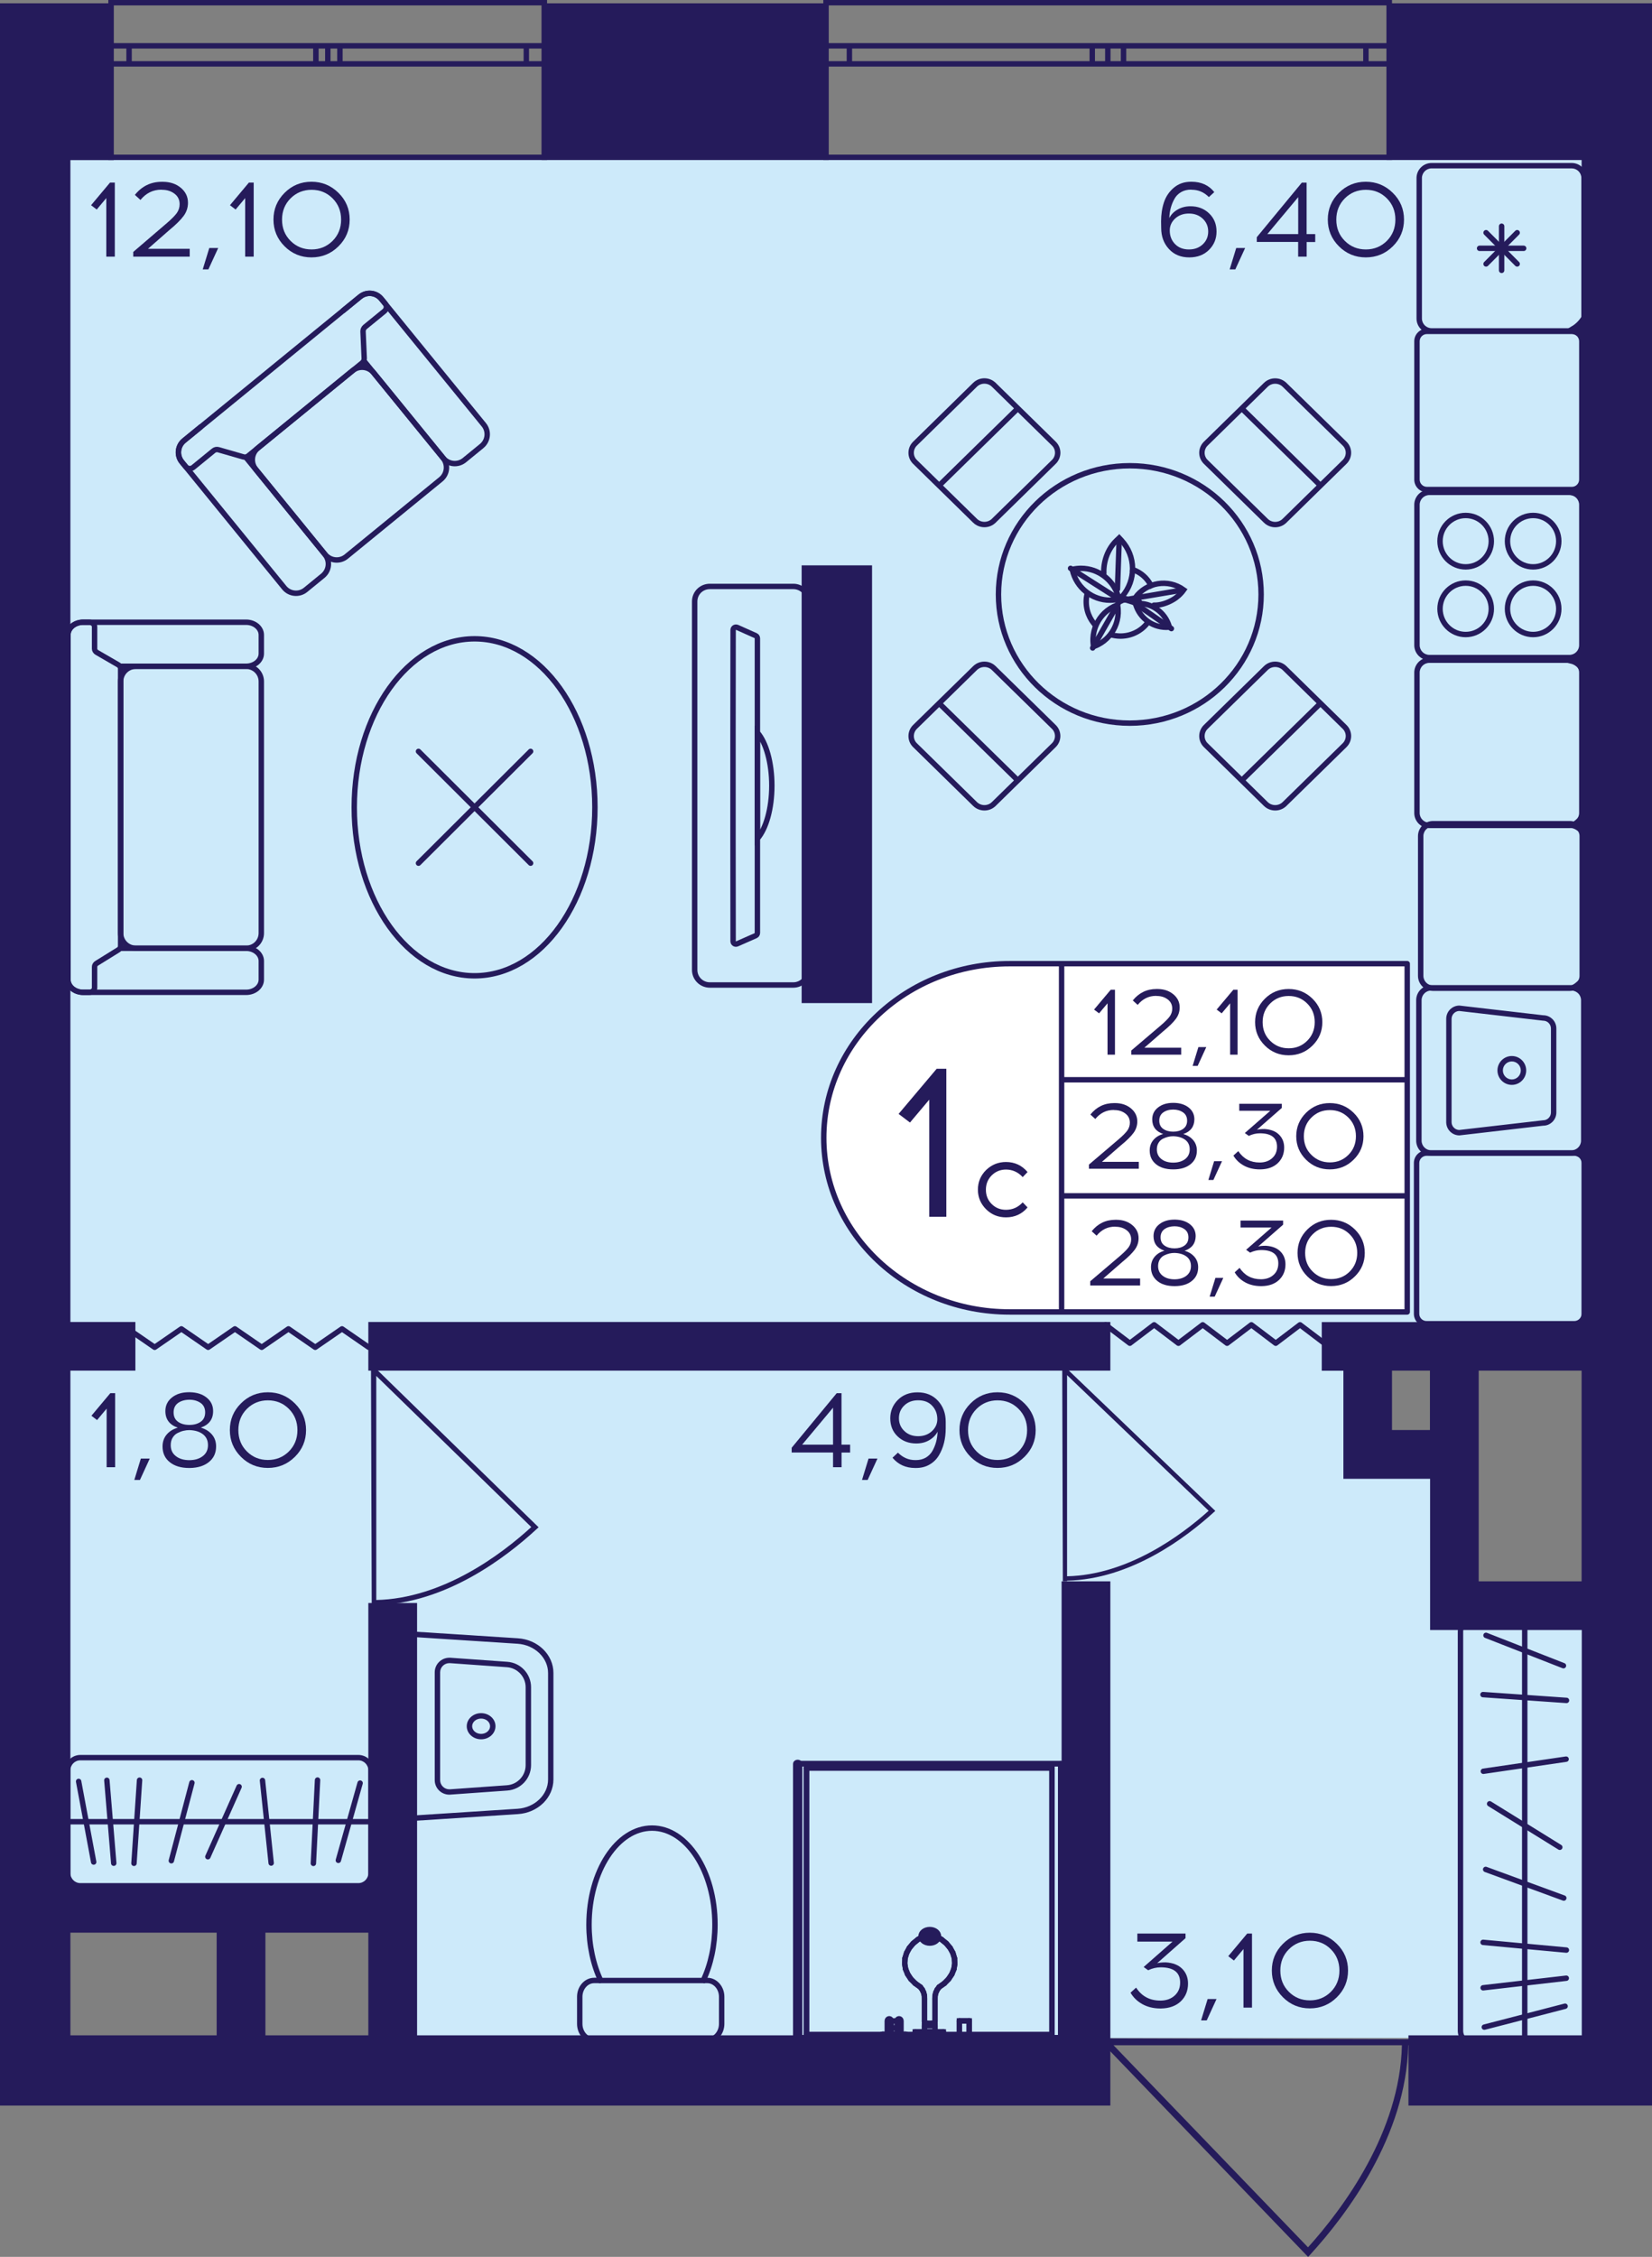 <?xml version="1.0" encoding="utf-8"?>
<!-- Generator: Adobe Illustrator 24.3.0, SVG Export Plug-In . SVG Version: 6.00 Build 0)  -->
<svg version="1.1" id="Слой_1" xmlns="http://www.w3.org/2000/svg" xmlns:xlink="http://www.w3.org/1999/xlink" x="0px" y="0px"
	 viewBox="0 0 293.1 400.35" style="enable-background:new 0 0 293.1 400.35;" xml:space="preserve">
<rect x="0" y="0" width="293.1" height="400.35" fill="#808080" stroke="none"/>
<path style="fill:#CDEAFA;" d="M69.67,338.52c0,7.67,0,15.34,0,23.01c71.75,0,143.51,0,215.26,0c0-25.56,0-51.13,0-76.69
	c-8.97,0-17.94,0-26.91,0c0-8.95,0-17.89,0-26.84c-5.13,0-10.25,0-15.38,0c0-6.39,0-12.78,0-19.17c14.09,0,28.19,0,42.28,0
	c0-70.3,0-140.6,0-210.91c-92.26,0-184.51,0-276.77,0c0,103.54,0,207.07,0,310.61C28.67,338.52,49.17,338.52,69.67,338.52z"/>
<g>
	<path style="fill:none;stroke:#251B5B;stroke-width:0.96;stroke-miterlimit:10;" d="M246.49,0.48l-99.94,0v27.43l99.94,0V0.48z
		 M146.55,0.48l99.94,0 M146.55,27.91l99.94,0 M146.55,8.13h4.15v3.2h-4.15V8.13z M196.55,11.33h-2.76v-3.2h2.76V11.33z M150.7,8.13
		l43.09,0v3.2l-43.09,0V8.13z M196.55,8.13h2.79v3.2h-2.79V8.13z M246.49,11.33h-4.15v-3.2h4.15V11.33z M199.34,8.13l43,0v3.2l-43,0
		V8.13z M146.55,8.13h4.15 M150.7,8.13v3.2 M150.7,11.33h-4.15 M196.55,11.33h-2.76 M193.79,11.33v-3.2 M193.79,8.13h2.76
		 M150.7,8.13l43.09,0 M193.79,11.33l-43.09,0 M196.55,8.13h2.79 M199.34,8.13v3.2 M199.34,11.33h-2.79 M246.49,11.33h-4.15
		 M242.34,11.33v-3.2 M242.34,8.13h4.15 M199.34,8.13l43,0 M242.34,11.33l-43,0"/>
</g>
<g>
	<path style="fill:none;stroke:#251B5B;stroke-width:0.96;stroke-miterlimit:10;" d="M96.58,0.48l-76.88,0v27.43l76.88,0V0.48z
		 M19.7,0.48l76.88,0 M19.7,27.91l76.88,0 M19.7,8.13h3.2v3.2l-3.2,0V8.13z M58.16,11.33h-2.12v-3.2h2.12V11.33z M22.9,8.13l33.15,0
		v3.2l-33.15,0V8.13z M58.16,8.13l2.15,0v3.2h-2.15V8.13z M96.58,11.33h-3.2v-3.2h3.2V11.33z M60.31,8.13l33.07,0v3.2l-33.07,0V8.13
		z M19.7,8.13h3.2 M22.9,8.13v3.2 M22.9,11.33l-3.2,0 M58.16,11.33h-2.12 M56.04,11.33v-3.2 M56.04,8.13h2.12 M22.9,8.13l33.15,0
		 M56.04,11.33l-33.15,0 M58.16,8.13l2.15,0 M60.31,8.13v3.2 M60.31,11.33h-2.15 M96.58,11.33h-3.2 M93.38,11.33v-3.2 M93.38,8.13
		h3.2 M60.31,8.13l33.07,0 M93.38,11.33l-33.07,0"/>
</g>
<path style="fill:#251B5B;" d="M250.01,361.75c0,0.35-0.01,0.7-0.01,1.06h-0.15c-0.35,16.11-10.98,30.13-17.37,37.12l-0.39,0.43
	l-36.14-37.55h-0.23c0-0.41,0-0.81,0-1.22C213.82,361.64,231.91,361.7,250.01,361.75z M197.56,362.81l34.51,35.85
	c6.3-6.99,16.31-20.49,16.66-35.85L197.56,362.81z"/>
<polyline style="fill:none;stroke:#251B5B;stroke-width:0.96;stroke-linecap:round;stroke-linejoin:round;stroke-miterlimit:10;" points="
	65.42,239 60.68,235.73 55.93,239 51.18,235.73 46.43,239 41.68,235.73 36.93,239 32.18,235.73 27.44,239 22.69,235.73 "/>
<polyline style="fill:none;stroke:#251B5B;stroke-width:0.96;stroke-linecap:round;stroke-linejoin:round;stroke-miterlimit:10;" points="
	234.96,238.28 230.65,235.01 226.34,238.28 222.02,235.01 217.71,238.28 213.39,235.01 209.08,238.28 204.77,235.01 200.46,238.28 
	196.15,235.01 "/>
<path style="fill:#251B5B;" d="M188.57,280.51c0.25,0,0.49-0.01,0.74-0.01v-0.1c11.29-0.24,21.11-7.65,26.01-12.11l0.3-0.27
	l-26.31-25.2v-0.16c-0.28,0-0.57,0-0.85,0C188.5,255.28,188.53,267.89,188.57,280.51z M189.32,243.94L214.44,268
	c-4.9,4.4-14.36,11.38-25.12,11.62L189.32,243.94z"/>
<path style="fill:#251B5B;" d="M65.95,284.84c0.27,0,0.54-0.01,0.81-0.01v-0.11c12.36-0.27,23.11-8.53,28.47-13.49l0.33-0.3
	l-28.8-28.08v-0.18c-0.31,0-0.62,0-0.94,0C65.87,256.72,65.91,270.78,65.95,284.84z M66.76,244.08l27.5,26.81
	c-5.36,4.9-15.71,12.67-27.5,12.94L66.76,244.08z"/>
<g>
	<g>
		<g>
			<path style="fill:#251B5B;" d="M63.58,312.27c0.98,0,1.77,0.79,1.77,1.77v18.24c0,0.98-0.79,1.77-1.77,1.77H14.26
				c-0.98,0-1.77-0.79-1.77-1.77v-18.24c0-0.98,0.79-1.77,1.77-1.77H63.58 M63.58,311.31H14.26c-1.51,0-2.73,1.22-2.73,2.73v18.24
				c0,1.51,1.22,2.73,2.73,2.73h49.32c1.51,0,2.73-1.22,2.73-2.73v-18.24C66.31,312.53,65.09,311.31,63.58,311.31L63.58,311.31z"/>
		</g>
	</g>
	
		<line style="fill:none;stroke:#251B5B;stroke-width:0.96;stroke-miterlimit:10;" x1="66.08" y1="323.16" x2="11.72" y2="323.16"/>
	
		<line style="fill:none;stroke:#251B5B;stroke-width:0.96;stroke-linecap:round;stroke-miterlimit:10;" x1="56.34" y1="315.77" x2="55.6" y2="330.55"/>
	
		<line style="fill:none;stroke:#251B5B;stroke-width:0.96;stroke-linecap:round;stroke-miterlimit:10;" x1="46.57" y1="315.84" x2="48.11" y2="330.49"/>
	
		<line style="fill:none;stroke:#251B5B;stroke-width:0.96;stroke-linecap:round;stroke-miterlimit:10;" x1="13.95" y1="316.01" x2="16.62" y2="330.31"/>
	
		<line style="fill:none;stroke:#251B5B;stroke-width:0.96;stroke-linecap:round;stroke-miterlimit:10;" x1="42.42" y1="316.95" x2="36.88" y2="329.37"/>
	
		<line style="fill:none;stroke:#251B5B;stroke-width:0.96;stroke-linecap:round;stroke-miterlimit:10;" x1="34.05" y1="316.25" x2="30.4" y2="330.08"/>
	
		<line style="fill:none;stroke:#251B5B;stroke-width:0.96;stroke-linecap:round;stroke-miterlimit:10;" x1="24.76" y1="315.79" x2="23.77" y2="330.54"/>
	
		<line style="fill:none;stroke:#251B5B;stroke-width:0.96;stroke-linecap:round;stroke-miterlimit:10;" x1="18.96" y1="315.81" x2="20.18" y2="330.52"/>
	
		<line style="fill:none;stroke:#251B5B;stroke-width:0.96;stroke-linecap:round;stroke-miterlimit:10;" x1="63.89" y1="316.31" x2="60.03" y2="330.01"/>
</g>
<g>
	<path style="fill:#251B5B;" d="M278.52,146.6c0.95,0,1.72,0.77,1.72,1.72v24.78c0,0.95-0.77,1.72-1.72,1.72h-24.26
		c-0.95,0-1.72-0.77-1.72-1.72v-24.78c0-0.95,0.77-1.72,1.72-1.72H278.52 M278.52,145.64h-24.26c-1.48,0-2.68,1.2-2.68,2.68v24.78
		c0,1.48,1.2,2.68,2.68,2.68h24.26c1.48,0,2.68-1.2,2.68-2.68v-24.78C281.21,146.84,280.01,145.64,278.52,145.64L278.52,145.64z"/>
</g>
<g>
	<g>
		<path style="fill:#251B5B;" d="M278.79,175.71c0.95,0,1.72,0.77,1.72,1.72v24.91c0,0.95-0.77,1.72-1.72,1.72h-24.85
			c-0.95,0-1.72-0.77-1.72-1.72v-24.91c0-0.95,0.77-1.72,1.72-1.72H278.79 M278.79,174.75h-24.85c-1.48,0-2.68,1.2-2.68,2.68v24.91
			c0,1.48,1.2,2.68,2.68,2.68h24.85c1.48,0,2.68-1.2,2.68-2.68v-24.91C281.47,175.95,280.27,174.75,278.79,174.75L278.79,174.75z"/>
	</g>
	<g>
		<path style="fill:#251B5B;" d="M258.88,179.34l14.8,1.71l0.05,0.01h0.06c0.76,0,1.38,0.62,1.38,1.39v14.89
			c0,0.77-0.62,1.39-1.38,1.39h-0.06l-0.05,0.01l-14.8,1.71c-0.74-0.03-1.34-0.64-1.34-1.39v-18.33
			C257.55,179.98,258.14,179.37,258.88,179.34 M258.93,178.38c-1.29,0-2.34,1.05-2.34,2.35v18.33c0,1.3,1.05,2.35,2.34,2.35
			l14.86-1.72c1.29,0,2.34-1.05,2.34-2.35v-14.89c0-1.3-1.05-2.35-2.34-2.35L258.93,178.38L258.93,178.38z"/>
	</g>
	<g>
		<path style="fill:#251B5B;" d="M268.23,188.29c0.88,0,1.59,0.72,1.59,1.6s-0.72,1.6-1.59,1.6s-1.59-0.72-1.59-1.6
			S267.35,188.29,268.23,188.29 M268.23,187.33c-1.41,0-2.55,1.15-2.55,2.56s1.14,2.56,2.55,2.56s2.55-1.15,2.55-2.56
			S269.64,187.33,268.23,187.33L268.23,187.33z"/>
	</g>
</g>
<g>
	<g>
		<path style="fill:#251B5B;" d="M278.45,87.82c0.95,0,1.72,0.77,1.72,1.72v24.91c0,0.95-0.77,1.72-1.72,1.72H253.6
			c-0.95,0-1.72-0.77-1.72-1.72V89.54c0-0.95,0.77-1.72,1.72-1.72H278.45 M278.45,86.86H253.6c-1.48,0-2.68,1.2-2.68,2.68v24.91
			c0,1.48,1.2,2.68,2.68,2.68h24.85c1.48,0,2.68-1.2,2.68-2.68V89.54C281.13,88.06,279.93,86.86,278.45,86.86L278.45,86.86z"/>
	</g>
	<g>
		<g>
			<path style="fill:#251B5B;" d="M260.04,103.92c2.24,0,4.07,1.83,4.07,4.08s-1.82,4.08-4.07,4.08s-4.07-1.83-4.07-4.08
				S257.8,103.92,260.04,103.92 M260.04,102.96c-2.78,0-5.03,2.26-5.03,5.04c0,2.78,2.25,5.04,5.03,5.04c2.78,0,5.03-2.26,5.03-5.04
				C265.07,105.21,262.82,102.96,260.04,102.96L260.04,102.96z"/>
		</g>
		<g>
			<path style="fill:#251B5B;" d="M272.01,91.92c2.24,0,4.07,1.83,4.07,4.08s-1.82,4.08-4.07,4.08c-2.24,0-4.07-1.83-4.07-4.08
				S269.77,91.92,272.01,91.92 M272.01,90.96c-2.78,0-5.03,2.26-5.03,5.04s2.25,5.04,5.03,5.04c2.78,0,5.03-2.26,5.03-5.04
				S274.79,90.96,272.01,90.96L272.01,90.96z"/>
		</g>
		<g>
			<path style="fill:#251B5B;" d="M260.04,91.92c2.24,0,4.07,1.83,4.07,4.08s-1.82,4.08-4.07,4.08s-4.07-1.83-4.07-4.08
				S257.8,91.92,260.04,91.92 M260.04,90.96c-2.78,0-5.03,2.26-5.03,5.04s2.25,5.04,5.03,5.04c2.78,0,5.03-2.26,5.03-5.04
				S262.82,90.96,260.04,90.96L260.04,90.96z"/>
		</g>
		<g>
			<path style="fill:#251B5B;" d="M272.01,103.92c2.24,0,4.07,1.83,4.07,4.08s-1.82,4.08-4.07,4.08c-2.24,0-4.07-1.83-4.07-4.08
				S269.77,103.92,272.01,103.92 M272.01,102.96c-2.78,0-5.03,2.26-5.03,5.04c0,2.78,2.25,5.04,5.03,5.04
				c2.78,0,5.03-2.26,5.03-5.04C277.04,105.21,274.79,102.96,272.01,102.96L272.01,102.96z"/>
		</g>
	</g>
</g>
<g>
	<path style="fill:#251B5B;" d="M278.89,59.26c0.71,0,1.28,0.58,1.28,1.28v24.54c0,0.71-0.58,1.28-1.28,1.28h-25.73
		c-0.71,0-1.28-0.58-1.28-1.28V60.54c0-0.71,0.58-1.28,1.28-1.28H278.89 M278.89,58.3h-25.73c-1.24,0-2.24,1-2.24,2.24v24.54
		c0,1.24,1,2.24,2.24,2.24h25.73c1.24,0,2.24-1,2.24-2.24V60.54C281.13,59.31,280.13,58.3,278.89,58.3L278.89,58.3z"/>
</g>
<g>
	<g>
		<path style="fill:#251B5B;" d="M278.85,29.87c0.95,0,1.72,0.77,1.72,1.72V56.5c0,0.95-0.77,1.72-1.72,1.72H254
			c-0.95,0-1.72-0.77-1.72-1.72V31.59c0-0.95,0.77-1.72,1.72-1.72H278.85 M278.85,28.91H254c-1.48,0-2.68,1.2-2.68,2.68V56.5
			c0,1.48,1.2,2.68,2.68,2.68h24.85c1.48,0,2.68-1.2,2.68-2.68V31.59C281.53,30.11,280.33,28.91,278.85,28.91L278.85,28.91z"/>
	</g>
	<g>
		
			<line style="fill:none;stroke:#251B5B;stroke-width:0.96;stroke-linecap:round;stroke-miterlimit:10;" x1="262.51" y1="44.05" x2="270.33" y2="44.05"/>
		
			<line style="fill:none;stroke:#251B5B;stroke-width:0.96;stroke-linecap:round;stroke-miterlimit:10;" x1="263.66" y1="41.28" x2="269.18" y2="46.82"/>
		
			<line style="fill:none;stroke:#251B5B;stroke-width:0.96;stroke-linecap:round;stroke-miterlimit:10;" x1="266.42" y1="40.13" x2="266.42" y2="47.96"/>
		
			<line style="fill:none;stroke:#251B5B;stroke-width:0.96;stroke-linecap:round;stroke-miterlimit:10;" x1="269.18" y1="41.28" x2="263.66" y2="46.82"/>
	</g>
</g>
<g>
	<path style="fill:#251B5B;" d="M278.45,117.59c0.95,0,1.72,0.77,1.72,1.72v24.91c0,0.95-0.77,1.72-1.72,1.72H253.6
		c-0.95,0-1.72-0.77-1.72-1.72v-24.91c0-0.95,0.77-1.72,1.72-1.72H278.45 M278.45,116.63H253.6c-1.48,0-2.68,1.2-2.68,2.68v24.91
		c0,1.48,1.2,2.68,2.68,2.68h24.85c1.48,0,2.68-1.2,2.68-2.68v-24.91C281.13,117.84,279.93,116.63,278.45,116.63L278.45,116.63z"/>
</g>
<g>
	<path style="fill:#251B5B;" d="M279.32,205.03c0.71,0,1.28,0.58,1.28,1.28v26.75c0,0.71-0.58,1.28-1.28,1.28h-26.23
		c-0.71,0-1.28-0.58-1.28-1.28v-26.75c0-0.71,0.58-1.28,1.28-1.28H279.32 M279.32,204.07h-26.23c-1.24,0-2.24,1-2.24,2.24v26.75
		c0,1.24,1,2.24,2.24,2.24h26.23c1.24,0,2.24-1,2.24-2.24v-26.75C281.56,205.07,280.55,204.07,279.32,204.07L279.32,204.07z"/>
</g>
<g>
	
		<ellipse style="fill:none;stroke:#251B5B;stroke-width:0.96;stroke-miterlimit:10;" cx="200.45" cy="105.45" rx="23.3" ry="22.83"/>
	<g>
		<g>
			<path style="fill:none;stroke:#251B5B;stroke-width:0.96;stroke-miterlimit:10;" d="M224.59,92.38l-10.66-10.44
				c-0.91-0.89-0.91-2.34,0-3.24l10.66-10.44c0.91-0.89,2.39-0.89,3.31,0l10.66,10.44c0.91,0.89,0.91,2.34,0,3.24L227.9,92.38
				C226.99,93.28,225.51,93.28,224.59,92.38z"/>
			
				<line style="fill:none;stroke:#251B5B;stroke-width:0.96;stroke-miterlimit:10;" x1="220.16" y1="72.3" x2="234.43" y2="86.28"/>
		</g>
	</g>
	<g>
		<g>
			<path style="fill:none;stroke:#251B5B;stroke-width:0.96;stroke-miterlimit:10;" d="M176.31,118.51l10.66,10.44
				c0.91,0.89,0.91,2.34,0,3.24l-10.66,10.44c-0.91,0.89-2.39,0.89-3.31,0l-10.66-10.44c-0.91-0.89-0.91-2.34,0-3.24L173,118.51
				C173.92,117.62,175.4,117.62,176.31,118.51z"/>
			
				<line style="fill:none;stroke:#251B5B;stroke-width:0.96;stroke-miterlimit:10;" x1="180.74" y1="138.59" x2="166.47" y2="124.61"/>
		</g>
	</g>
	<g>
		<g>
			<path style="fill:none;stroke:#251B5B;stroke-width:0.96;stroke-miterlimit:10;" d="M213.93,128.95l10.66-10.44
				c0.91-0.89,2.39-0.89,3.31,0l10.66,10.44c0.91,0.89,0.91,2.34,0,3.24l-10.66,10.44c-0.91,0.89-2.39,0.89-3.31,0l-10.66-10.44
				C213.02,131.3,213.02,129.85,213.93,128.95z"/>
			
				<line style="fill:none;stroke:#251B5B;stroke-width:0.96;stroke-miterlimit:10;" x1="234.43" y1="124.61" x2="220.16" y2="138.59"/>
		</g>
	</g>
	<g>
		<g>
			<path style="fill:none;stroke:#251B5B;stroke-width:0.96;stroke-miterlimit:10;" d="M186.97,81.94l-10.66,10.44
				c-0.91,0.89-2.39,0.89-3.31,0l-10.66-10.44c-0.91-0.89-0.91-2.34,0-3.24L173,68.25c0.91-0.89,2.39-0.89,3.31,0l10.66,10.44
				C187.89,79.59,187.89,81.04,186.97,81.94z"/>
			
				<line style="fill:none;stroke:#251B5B;stroke-width:0.96;stroke-miterlimit:10;" x1="166.47" y1="86.28" x2="180.74" y2="72.3"/>
		</g>
	</g>
</g>
<g>
	<path style="fill:none;stroke:#251B5B;stroke-width:0.96;stroke-linecap:square;stroke-miterlimit:10;" d="M194.08,110.6
		c-0.53-0.65-0.93-1.42-1.16-2.28c-0.23-0.9-0.27-1.8-0.1-2.67"/>
	<path style="fill:none;stroke:#251B5B;stroke-width:0.96;stroke-linecap:square;stroke-miterlimit:10;" d="M203.45,110.67
		c-0.77,0.93-1.82,1.62-3.07,1.96c-0.98,0.26-1.97,0.27-2.9,0.06"/>
	<path style="fill:none;stroke:#251B5B;stroke-width:0.96;stroke-linecap:square;stroke-miterlimit:10;" d="M201.03,101.06
		c1.39,0.51,2.49,1.45,3.19,2.82"/>
	<g>
		<path style="fill:#251B5B;" d="M197.89,108c0.21,2.52-1.17,4.94-3.46,6.02C194.22,111.5,195.61,109.08,197.89,108 M198.63,106.7
			L198.63,106.7c-3.72,1.01-5.94,4.87-4.95,8.61l0,0C197.41,114.3,199.63,110.45,198.63,106.7L198.63,106.7L198.63,106.7z"/>
	</g>
	<path style="fill:none;stroke:#251B5B;stroke-width:0.96;stroke-linecap:round;stroke-miterlimit:10;" d="M202.12,106.7
		c-0.28-0.14-0.48-0.43-0.74-0.62c2-2.8,5.87-3.45,8.64-1.45c-0.53,0.74-1.19,1.34-1.94,1.77c-1,0.58-2.21,0.99-3.36,0.96"/>
	<g>
		<path style="fill:#251B5B;" d="M202.11,107.52c2.11,0.04,3.95,1.36,4.71,3.28C204.71,110.76,202.88,109.44,202.11,107.52
			 M202,106.56c-0.37,0-0.75,0.03-1.13,0.1c0.54,3,3.13,5.1,6.06,5.1c0.37,0,0.75-0.03,1.13-0.1
			C207.53,108.66,204.93,106.56,202,106.56L202,106.56z"/>
	</g>
	<path style="fill:none;stroke:#251B5B;stroke-width:0.96;stroke-linecap:round;stroke-miterlimit:10;" d="M195.84,101.72
		c-0.09-2.08,0.68-4.36,2.31-5.89l0.42-0.4l0.39,0.42c2.6,2.8,2.62,7.09,0.16,9.93c-0.06,0.07-0.12,0.14-0.19,0.2"/>
	
		<line style="fill:none;stroke:#251B5B;stroke-width:0.96;stroke-linecap:round;stroke-linejoin:round;stroke-miterlimit:10;" x1="198.26" y1="104.52" x2="198.57" y2="95.7"/>
	<g>
		<path style="fill:#251B5B;" d="M191.81,101.3L191.81,101.3c2.82,0,5.32,1.91,6.12,4.61c-0.33,0.05-0.65,0.08-0.98,0.08
			c-2.82,0-5.32-1.91-6.12-4.61C191.16,101.33,191.49,101.3,191.81,101.3 M191.81,100.34c-0.54,0-1.08,0.06-1.63,0.18l-0.51,0.12
			l0.11,0.52c0.76,3.45,3.79,5.79,7.16,5.79c0.54,0,1.08-0.06,1.63-0.18l0.51-0.12l-0.11-0.52
			C198.22,102.68,195.18,100.34,191.81,100.34L191.81,100.34z"/>
	</g>
	
		<line style="fill:none;stroke:#251B5B;stroke-width:0.96;stroke-linecap:round;stroke-linejoin:round;stroke-miterlimit:10;" x1="198.84" y1="106.49" x2="189.94" y2="100.82"/>
	
		<line style="fill:none;stroke:#251B5B;stroke-width:0.96;stroke-linecap:round;stroke-miterlimit:10;" x1="201.67" y1="106.04" x2="209.63" y2="104.7"/>
	<polyline style="fill:none;stroke:#251B5B;stroke-width:0.96;stroke-linecap:round;stroke-miterlimit:10;" points="
		207.83,111.51 201.13,106.85 199.64,106.39 	"/>
	<path style="fill:none;stroke:#251B5B;stroke-width:0.96;stroke-linecap:round;stroke-miterlimit:10;" d="M198.92,106.24
		l-0.58,0.87c-0.03,0.06-4.48,7.84-4.48,7.84"/>
	
		<line style="fill:none;stroke:#251B5B;stroke-width:0.96;stroke-linecap:round;stroke-miterlimit:10;" x1="201.74" y1="106.03" x2="198.47" y2="106.59"/>
	
		<line style="fill:none;stroke:#251B5B;stroke-width:0.96;stroke-linecap:round;stroke-miterlimit:10;" x1="198.84" y1="105.94" x2="199.94" y2="106.28"/>
	<polygon style="fill:none;stroke:#251B5B;stroke-width:0.96;stroke-linecap:round;stroke-miterlimit:10;" points="198.94,106.01 
		199.51,106.3 199.15,106.49 	"/>
	<polygon style="fill:#251B5B;" points="202.5,106.64 201.13,106.85 200.14,106.45 201.67,106.04 	"/>
	<path style="fill:#251B5B;" d="M199.95,106.64c-0.04,0.01-1.34,0.22-1.34,0.22l0.37-0.42l0.78-0.1L199.95,106.64z"/>
	<polygon style="fill:#251B5B;" points="200.43,106.17 199.01,105.75 198.92,105.92 199.76,106.35 	"/>
</g>
<g>
	<path style="fill:#251B5B;stroke:#251B5B;stroke-width:0.96;stroke-miterlimit:10;" d="M246.49,1.07v26.84h34.6v28.44
		c0-0.03,0-0.05,0-0.08c-0.21,0.37-0.54,0.85-1.05,1.33c-0.38,0.35-0.75,0.6-1.05,0.78c0.11,0.03,0.26,0.08,0.41,0.14
		c-0.09,0.06-0.21,0.17-0.29,0.22c0.3,0.07,0.77,0.23,1.22,0.61c0.38,0.32,0.6,0.69,0.77,1.04v26.42c-0.02-0.52-0.04-1.03-0.06-1.55
		c-0.21,0.37-0.54,0.85-1.05,1.33c-0.38,0.35-0.75,0.6-1.05,0.78c0.3,0.07,0.77,0.23,1.22,0.61c0.56,0.47,0.82,1.04,0.95,1.5v54.92
		c0-0.03,0-0.05,0-0.08c-0.21,0.37-0.54,0.85-1.05,1.33c-0.38,0.35-0.75,0.6-1.05,0.78c0.3,0.07,0.77,0.23,1.22,0.61
		c0.47,0.39,0.73,0.87,0.89,1.28v24.97c-0.21,0.34-0.49,0.73-0.92,1.14c-0.38,0.35-0.75,0.6-1.05,0.78c0.3,0.07,0.77,0.23,1.22,0.61
		c0.37,0.31,0.59,0.67,0.75,1.02v26.86c-0.08,0.11-0.14,0.25-0.22,0.33c-0.38,0.36-0.9,0.53-0.86,0.65
		c0.04,0.13,0.55-0.07,0.93,0.14c0.07,0.04,0.1,0.14,0.15,0.2v28.89c-0.16,0.2-0.34,0.41-0.56,0.62c-0.23,0.22-0.44,0.34-0.65,0.48
		h-18.01h-7.69h-7.69h-7.69h-3.84v7.67h3.84v11.5v7.67h7.69h7.69V281v7.67h7.69h19.22v72.86h-30.75v11.5h30.75h7.69h3.84V27.92
		v-7.67V1.07H246.49z M246.49,254.16v-11.5h7.69v11.5H246.49z M261.87,281v-19.17v-7.67v-11.5h19.22V281H261.87z"/>
	
		<rect x="96.58" y="1.07" style="fill:#251B5B;stroke:#251B5B;stroke-width:0.96;stroke-miterlimit:10;" width="49.97" height="26.84"/>
	
		<rect x="65.83" y="234.99" style="fill:#251B5B;stroke:#251B5B;stroke-width:0.96;stroke-miterlimit:10;" width="130.69" height="7.67"/>
	
		<rect x="142.71" y="100.77" style="fill:#251B5B;stroke:#251B5B;stroke-width:0.96;stroke-miterlimit:10;" width="11.53" height="76.69"/>
	<path style="fill:#251B5B;stroke:#251B5B;stroke-width:0.96;stroke-miterlimit:10;" d="M188.83,361.53H73.52v-76.69h-7.69v49.85
		H12.01v-92.03h11.53v-7.67H12.01V27.92h7.69V1.07H0.48v19.17v7.67v345.12h7.69h3.84h184.51v-7.67v-3.83V281h-7.69V361.53z
		 M65.83,361.53H46.61v-19.17h19.22V361.53z M12.01,342.36h26.91v19.17H12.01V342.36z"/>
	<path style="fill:#251B5B;stroke:#251B5B;stroke-width:0.96;stroke-miterlimit:10;" d="M281.07,120.04
		c-0.07-1.63-0.14-3.27-0.2-4.9c-0.21,0.37-0.54,0.85-1.05,1.33c-0.38,0.35-0.75,0.6-1.05,0.78c0.3,0.07,0.77,0.23,1.22,0.61
		C280.93,118.65,281.05,119.78,281.07,120.04z"/>
</g>
<g>
	<path style="fill:none;stroke:#251B5B;stroke-width:0.96;stroke-miterlimit:10;" d="M140.75,174.73l-14.81,0
		c-1.5,0-2.69-1.2-2.69-2.67l0-65.36c0-1.49,1.19-2.67,2.69-2.67l14.81,0c1.48,0,2.69,1.18,2.69,2.67l0,65.36
		C143.44,173.52,142.23,174.73,140.75,174.73z M134.38,113.22c0-0.19-0.13-0.38-0.31-0.46l-3.29-1.47c-0.35-0.13-0.71,0.1-0.71,0.46
		c0,2.33-0.02,9.63-0.02,18.23l0,18.76c0,8.6,0.02,15.92,0.02,18.23c0,0.38,0.37,0.61,0.71,0.46l3.29-1.45
		c0.17-0.08,0.31-0.27,0.31-0.48L134.38,113.22z"/>
	<g>
		<path style="fill:none;stroke:#251B5B;stroke-width:0.96;stroke-miterlimit:10;" d="M136.94,139.36c0-4.09-1.04-7.66-2.56-9.4
			l0,18.8C135.9,147.02,136.94,143.47,136.94,139.36z"/>
	</g>
</g>
<g>
	<path style="fill:none;stroke:#251B5B;stroke-width:0.96;stroke-miterlimit:10;" d="M12.04,115.94l0-3.31
		c0-1.24,1.21-2.25,2.69-2.25h1.08l27.86,0c1.48,0,2.69,1.01,2.69,2.25v3.31c0,1.25-1.21,2.25-2.69,2.25H21.25"/>
	<path style="fill:none;stroke:#251B5B;stroke-width:0.96;stroke-miterlimit:10;" d="M12.04,170.47l0,3.31
		c0,1.25,1.21,2.25,2.69,2.25h1.08l27.86,0c1.48,0,2.69-1,2.69-2.25v-3.31c0-1.24-1.21-2.25-2.69-2.25H21.29"/>
	<path style="fill:none;stroke:#251B5B;stroke-width:0.96;stroke-miterlimit:10;" d="M46.36,165.53l0-44.65
		c0-1.48-1.2-2.68-2.68-2.68l-19.59,0c-1.48,0-2.68,1.2-2.68,2.68l0,44.65c0,1.48,1.2,2.68,2.68,2.68l19.59,0
		C45.16,168.22,46.36,167.02,46.36,165.53z"/>
	<path style="fill:none;stroke:#251B5B;stroke-width:0.96;stroke-miterlimit:10;" d="M17.17,170.87l3.84-2.38
		c0.24-0.15,0.39-0.39,0.39-0.65l0-49.24c0-0.26-0.15-0.51-0.41-0.66l-3.8-2.2c-0.26-0.15-0.41-0.4-0.41-0.66l0-3.9
		c0-0.44-0.43-0.8-0.96-0.8h-1.07c-1.49,0-2.69,1.01-2.69,2.25l0,61.15c0,1.24,1.21,2.25,2.69,2.25h1.07c0.53,0,0.96-0.36,0.96-0.8
		l0-3.72C16.78,171.26,16.92,171.02,17.17,170.87z"/>
</g>
<g>
	
		<ellipse style="fill:none;stroke:#251B5B;stroke-width:0.96;stroke-miterlimit:10;" cx="84.2" cy="143.21" rx="21.35" ry="29.89"/>
	<g>
		
			<line style="fill:none;stroke:#251B5B;stroke-width:0.96;stroke-linecap:round;stroke-miterlimit:10;" x1="74.25" y1="153.12" x2="94.14" y2="133.29"/>
		
			<line style="fill:none;stroke:#251B5B;stroke-width:0.96;stroke-linecap:round;stroke-miterlimit:10;" x1="74.25" y1="133.29" x2="94.14" y2="153.12"/>
	</g>
</g>
<g>
	<path style="fill:none;stroke:#251B5B;stroke-width:0.96;stroke-miterlimit:10;" d="M35.7,75.66l-3.06,2.5
		c-1.15,0.94-1.32,2.64-0.39,3.78l0.68,0.83l17.51,21.49c0.93,1.14,2.63,1.31,3.77,0.38l3.06-2.5c1.16-0.95,1.32-2.64,0.39-3.78
		L43.58,81.07"/>
	<path style="fill:none;stroke:#251B5B;stroke-width:0.96;stroke-miterlimit:10;" d="M60.82,55.15l3.06-2.5
		c1.16-0.95,2.84-0.77,3.77,0.38l0.68,0.83l17.51,21.49c0.93,1.14,0.77,2.83-0.39,3.78l-3.06,2.5c-1.15,0.94-2.84,0.77-3.77-0.38
		L64.55,63.99"/>
	<path style="fill:none;stroke:#251B5B;stroke-width:0.96;stroke-miterlimit:10;" d="M78.22,85.03L61.44,98.73
		c-1.15,0.94-2.84,0.77-3.77-0.38l-12.3-15.1c-0.93-1.15-0.76-2.84,0.39-3.78l16.78-13.71c1.15-0.94,2.84-0.77,3.77,0.38l12.3,15.1
		C79.55,82.4,79.37,84.09,78.22,85.03z"/>
	<path style="fill:none;stroke:#251B5B;stroke-width:0.96;stroke-miterlimit:10;" d="M64.41,58.8l0.21,4.77
		c0.01,0.3-0.12,0.6-0.35,0.79L44.05,80.87c-0.24,0.2-0.57,0.27-0.87,0.18l-4.42-1.27c-0.3-0.09-0.63-0.02-0.87,0.18l-3.6,2.94
		c-0.41,0.34-1.01,0.28-1.35-0.13l-0.68-0.83c-0.93-1.15-0.76-2.84,0.39-3.78l31.24-25.52c1.15-0.94,2.84-0.77,3.77,0.38l0.68,0.83
		c0.33,0.41,0.27,1.01-0.14,1.35l-3.44,2.81C64.53,58.21,64.4,58.5,64.41,58.8z"/>
</g>
<g>
	<polyline style="fill:none;stroke:#251B5B;stroke-width:0.96;stroke-miterlimit:10;" points="141.53,361.69 141.53,312.87 
		188.2,312.87 188.2,361.69 141.53,361.69 	"/>
	<path style="fill:none;stroke:#251B5B;stroke-width:0.96;stroke-miterlimit:10;" d="M188.24,361.94l-46.67,0
		c-0.19,0-0.35-0.11-0.35-0.24s0.16-0.24,0.35-0.24l46.63,0c0.19,0,0.35,0.11,0.35,0.24C188.55,361.82,188.42,361.93,188.24,361.94z
		"/>
	
		<line style="fill:none;stroke:#251B5B;stroke-width:0.96;stroke-linecap:round;stroke-linejoin:round;" x1="188.2" y1="312.87" x2="188.2" y2="361.69"/>
	
		<line style="fill:none;stroke:#251B5B;stroke-width:0.96;stroke-linecap:round;stroke-linejoin:round;" x1="141.53" y1="312.87" x2="188.2" y2="312.87"/>
	<path style="fill:none;stroke:#251B5B;stroke-width:0.96;stroke-miterlimit:10;" d="M141.53,361.94c-0.19,0-0.35-0.11-0.35-0.24
		l0-48.82c0-0.13,0.16-0.24,0.35-0.24s0.35,0.11,0.35,0.24l0,48.82C141.88,361.83,141.72,361.94,141.53,361.94z"/>
	<polyline style="fill:none;stroke:#251B5B;stroke-width:0.96;stroke-miterlimit:10;" points="143.09,360.93 143.09,313.63 
		186.64,313.63 186.64,360.93 143.09,360.93 	"/>
	
		<line style="fill:none;stroke:#251B5B;stroke-width:0.96;stroke-linecap:round;stroke-linejoin:round;" x1="186.64" y1="360.93" x2="143.09" y2="360.93"/>
	
		<line style="fill:none;stroke:#251B5B;stroke-width:0.96;stroke-linecap:round;stroke-linejoin:round;" x1="186.64" y1="313.63" x2="186.64" y2="360.93"/>
	
		<line style="fill:none;stroke:#251B5B;stroke-width:0.96;stroke-linecap:round;stroke-linejoin:round;" x1="143.09" y1="313.63" x2="186.64" y2="313.63"/>
	
		<line style="fill:none;stroke:#251B5B;stroke-width:0.96;stroke-linecap:round;stroke-linejoin:round;" x1="143.09" y1="360.93" x2="143.09" y2="313.63"/>
	<polyline style="fill:none;stroke:#251B5B;stroke-width:0.96;stroke-miterlimit:10;" points="157.77,361.48 157.77,359.74 
		159.51,359.74 159.51,361.48 157.77,361.48 	"/>
	<path style="fill:none;stroke:#251B5B;stroke-width:0.96;stroke-miterlimit:10;" d="M159.86,361.23c0,0.21-0.15,0.38-0.34,0.38
		h-1.75c-0.19,0-0.35-0.17-0.35-0.38c0-0.21,0.16-0.38,0.35-0.38h1.75c0.19,0,0.34,0.17,0.34,0.38
		C159.86,361.22,159.86,361.23,159.86,361.23z"/>
	<path style="fill:none;stroke:#251B5B;stroke-width:0.96;stroke-miterlimit:10;" d="M159.51,361.6c-0.19,0-0.35-0.17-0.35-0.38
		v-2.73c0-0.21,0.16-0.38,0.35-0.38s0.35,0.17,0.35,0.38v2.73C159.86,361.43,159.7,361.6,159.51,361.6z"/>
	
		<line style="fill:none;stroke:#251B5B;stroke-width:0.96;stroke-linecap:round;stroke-linejoin:round;" x1="157.77" y1="358.49" x2="159.51" y2="358.49"/>
	<path style="fill:none;stroke:#251B5B;stroke-width:0.96;stroke-miterlimit:10;" d="M157.77,361.6c-0.19,0-0.35-0.17-0.35-0.38
		v-2.73c0-0.21,0.16-0.38,0.35-0.38s0.35,0.17,0.35,0.38v2.73C158.12,361.43,157.96,361.6,157.77,361.6z"/>
	<polyline style="fill:none;stroke:#251B5B;stroke-width:0.96;stroke-miterlimit:10;" points="170.22,361.22 170.22,358.49 
		171.96,358.49 171.96,361.22 170.22,361.22 	"/>
	
		<line style="fill:none;stroke:#251B5B;stroke-width:0.96;stroke-linecap:round;stroke-linejoin:round;" x1="171.96" y1="361.22" x2="170.22" y2="361.22"/>
	
		<line style="fill:none;stroke:#251B5B;stroke-width:0.96;stroke-linecap:round;stroke-linejoin:round;" x1="171.96" y1="358.49" x2="171.96" y2="361.22"/>
	
		<line style="fill:none;stroke:#251B5B;stroke-width:0.96;stroke-linecap:round;stroke-linejoin:round;" x1="170.22" y1="358.49" x2="171.96" y2="358.49"/>
	
		<line style="fill:none;stroke:#251B5B;stroke-width:0.96;stroke-linecap:round;stroke-linejoin:round;" x1="170.22" y1="361.22" x2="170.22" y2="358.49"/>
	<polyline style="fill:none;stroke:#251B5B;stroke-width:0.96;stroke-miterlimit:10;" points="156.62,361.56 156.62,361.22 
		160.66,361.22 160.66,361.56 156.62,361.56 	"/>
	<path style="fill:none;stroke:#251B5B;stroke-width:0.96;stroke-miterlimit:10;" d="M160.66,361.95h-4.04
		c-0.19,0-0.35-0.17-0.35-0.38c0-0.21,0.16-0.38,0.35-0.38h4.02c0,0,0,0,0.01,0c0.19,0,0.34,0.17,0.34,0.38
		C161,361.76,160.85,361.94,160.66,361.95z"/>
	<path style="fill:none;stroke:#251B5B;stroke-width:0.96;stroke-miterlimit:10;" d="M160.65,361.94c-0.19,0-0.35-0.17-0.35-0.38
		v-0.34c0-0.21,0.16-0.38,0.35-0.38s0.35,0.17,0.35,0.38v0.34C161,361.77,160.84,361.94,160.65,361.94z"/>
	<path style="fill:none;stroke:#251B5B;stroke-width:0.96;stroke-miterlimit:10;" d="M160.66,361.61l-4.04,0
		c-0.19,0-0.35-0.17-0.35-0.38c0-0.21,0.16-0.38,0.35-0.38h4.02c0,0,0,0,0.01,0c0.19,0,0.34,0.17,0.34,0.38
		C161,361.43,160.85,361.6,160.66,361.61z"/>
	<path style="fill:none;stroke:#251B5B;stroke-width:0.96;stroke-miterlimit:10;" d="M156.62,361.94c-0.19,0-0.35-0.17-0.35-0.38
		v-0.34c0-0.21,0.16-0.38,0.35-0.38s0.35,0.17,0.35,0.38l0,0.34C156.96,361.77,156.81,361.94,156.62,361.94z"/>
	<polyline style="fill:none;stroke:#251B5B;stroke-width:0.96;stroke-miterlimit:10;" points="169.07,361.56 169.07,361.22 
		173.11,361.22 173.11,361.56 169.07,361.56 	"/>
	
		<line style="fill:none;stroke:#251B5B;stroke-width:0.96;stroke-linecap:round;stroke-linejoin:round;" x1="173.11" y1="361.56" x2="169.07" y2="361.56"/>
	
		<line style="fill:none;stroke:#251B5B;stroke-width:0.96;stroke-linecap:round;stroke-linejoin:round;" x1="173.11" y1="361.22" x2="173.11" y2="361.56"/>
	
		<line style="fill:none;stroke:#251B5B;stroke-width:0.96;stroke-linecap:round;stroke-linejoin:round;" x1="169.07" y1="361.22" x2="173.11" y2="361.22"/>
	
		<line style="fill:none;stroke:#251B5B;stroke-width:0.96;stroke-linecap:round;stroke-linejoin:round;" x1="169.07" y1="361.56" x2="169.07" y2="361.22"/>
	<polyline style="fill:none;stroke:#251B5B;stroke-width:0.96;stroke-miterlimit:10;" points="164.53,358.94 164.46,358.95 
		164.38,358.94 164.31,358.93 164.24,358.9 164.18,358.87 164.13,358.83 164.08,358.79 164.05,358.74 164.03,358.68 164.02,358.62 
		164.02,354.58 164.01,354.03 163.88,353.49 163.64,352.97 163.29,352.49 162.38,351.84 161.61,351.07 161.04,350.21 160.67,349.29 
		160.51,348.34 160.57,347.38 160.85,346.44 161.34,345.55 162.02,344.74 162.88,344.04 163.24,343.83 163.65,343.66 164.08,343.55 
		164.53,343.48 165.38,343.48 165.83,343.55 166.27,343.66 166.67,343.83 167.03,344.04 167.89,344.74 168.57,345.55 169.06,346.44 
		169.34,347.38 169.4,348.34 169.25,349.29 168.87,350.21 168.3,351.07 167.54,351.84 166.62,352.49 166.27,352.97 166.03,353.49 
		165.9,354.03 165.89,354.58 165.89,358.62 165.88,358.68 165.86,358.74 165.83,358.79 165.78,358.83 165.73,358.87 165.67,358.9 
		165.6,358.93 165.53,358.94 165.46,358.95 165.38,358.94 164.53,358.94 	"/>
	
		<line style="fill:none;stroke:#251B5B;stroke-width:0.96;stroke-linecap:round;stroke-linejoin:round;" x1="165.38" y1="358.94" x2="164.53" y2="358.94"/>
	
		<line style="fill:none;stroke:#251B5B;stroke-width:0.96;stroke-linecap:round;stroke-linejoin:round;" x1="165.46" y1="358.95" x2="165.38" y2="358.94"/>
	
		<line style="fill:none;stroke:#251B5B;stroke-width:0.96;stroke-linecap:round;stroke-linejoin:round;" x1="165.53" y1="358.94" x2="165.46" y2="358.95"/>
	
		<line style="fill:none;stroke:#251B5B;stroke-width:0.96;stroke-linecap:round;stroke-linejoin:round;" x1="165.6" y1="358.93" x2="165.53" y2="358.94"/>
	
		<line style="fill:none;stroke:#251B5B;stroke-width:0.96;stroke-linecap:round;stroke-linejoin:round;" x1="165.67" y1="358.9" x2="165.6" y2="358.93"/>
	
		<line style="fill:none;stroke:#251B5B;stroke-width:0.96;stroke-linecap:round;stroke-linejoin:round;" x1="165.73" y1="358.87" x2="165.67" y2="358.9"/>
	
		<line style="fill:none;stroke:#251B5B;stroke-width:0.96;stroke-linecap:round;stroke-linejoin:round;" x1="165.78" y1="358.83" x2="165.73" y2="358.87"/>
	
		<line style="fill:none;stroke:#251B5B;stroke-width:0.96;stroke-linecap:round;stroke-linejoin:round;" x1="165.83" y1="358.78" x2="165.78" y2="358.83"/>
	
		<line style="fill:none;stroke:#251B5B;stroke-width:0.96;stroke-linecap:round;stroke-linejoin:round;" x1="165.86" y1="358.74" x2="165.83" y2="358.78"/>
	
		<line style="fill:none;stroke:#251B5B;stroke-width:0.96;stroke-linecap:round;stroke-linejoin:round;" x1="165.88" y1="358.67" x2="165.86" y2="358.74"/>
	
		<line style="fill:none;stroke:#251B5B;stroke-width:0.96;stroke-linecap:round;stroke-linejoin:round;" x1="165.89" y1="358.62" x2="165.88" y2="358.67"/>
	
		<line style="fill:none;stroke:#251B5B;stroke-width:0.96;stroke-linecap:round;stroke-linejoin:round;" x1="165.89" y1="354.58" x2="165.89" y2="358.62"/>
	
		<line style="fill:none;stroke:#251B5B;stroke-width:0.96;stroke-linecap:round;stroke-linejoin:round;" x1="165.9" y1="354.03" x2="165.89" y2="354.58"/>
	
		<line style="fill:none;stroke:#251B5B;stroke-width:0.96;stroke-linecap:round;stroke-linejoin:round;" x1="166.03" y1="353.49" x2="165.9" y2="354.03"/>
	
		<line style="fill:none;stroke:#251B5B;stroke-width:0.96;stroke-linecap:round;stroke-linejoin:round;" x1="166.27" y1="352.97" x2="166.03" y2="353.49"/>
	
		<line style="fill:none;stroke:#251B5B;stroke-width:0.96;stroke-linecap:round;stroke-linejoin:round;" x1="166.62" y1="352.49" x2="166.27" y2="352.97"/>
	
		<line style="fill:none;stroke:#251B5B;stroke-width:0.96;stroke-linecap:round;stroke-linejoin:round;" x1="167.54" y1="351.84" x2="166.62" y2="352.49"/>
	
		<line style="fill:none;stroke:#251B5B;stroke-width:0.96;stroke-linecap:round;stroke-linejoin:round;" x1="168.3" y1="351.07" x2="167.54" y2="351.84"/>
	
		<line style="fill:none;stroke:#251B5B;stroke-width:0.96;stroke-linecap:round;stroke-linejoin:round;" x1="168.87" y1="350.21" x2="168.3" y2="351.07"/>
	
		<line style="fill:none;stroke:#251B5B;stroke-width:0.96;stroke-linecap:round;stroke-linejoin:round;" x1="169.24" y1="349.29" x2="168.87" y2="350.21"/>
	
		<line style="fill:none;stroke:#251B5B;stroke-width:0.96;stroke-linecap:round;stroke-linejoin:round;" x1="169.4" y1="348.34" x2="169.24" y2="349.29"/>
	
		<line style="fill:none;stroke:#251B5B;stroke-width:0.96;stroke-linecap:round;stroke-linejoin:round;" x1="169.34" y1="347.38" x2="169.4" y2="348.34"/>
	
		<line style="fill:none;stroke:#251B5B;stroke-width:0.96;stroke-linecap:round;stroke-linejoin:round;" x1="169.06" y1="346.44" x2="169.34" y2="347.38"/>
	
		<line style="fill:none;stroke:#251B5B;stroke-width:0.96;stroke-linecap:round;stroke-linejoin:round;" x1="168.57" y1="345.55" x2="169.06" y2="346.44"/>
	
		<line style="fill:none;stroke:#251B5B;stroke-width:0.96;stroke-linecap:round;stroke-linejoin:round;" x1="167.89" y1="344.74" x2="168.57" y2="345.55"/>
	
		<line style="fill:none;stroke:#251B5B;stroke-width:0.96;stroke-linecap:round;stroke-linejoin:round;" x1="167.03" y1="344.04" x2="167.89" y2="344.74"/>
	
		<line style="fill:none;stroke:#251B5B;stroke-width:0.96;stroke-linecap:round;stroke-linejoin:round;" x1="166.67" y1="343.83" x2="167.03" y2="344.04"/>
	
		<line style="fill:none;stroke:#251B5B;stroke-width:0.96;stroke-linecap:round;stroke-linejoin:round;" x1="166.27" y1="343.66" x2="166.67" y2="343.83"/>
	
		<line style="fill:none;stroke:#251B5B;stroke-width:0.96;stroke-linecap:round;stroke-linejoin:round;" x1="165.83" y1="343.55" x2="166.27" y2="343.66"/>
	
		<line style="fill:none;stroke:#251B5B;stroke-width:0.96;stroke-linecap:round;stroke-linejoin:round;" x1="165.38" y1="343.48" x2="165.83" y2="343.55"/>
	
		<line style="fill:none;stroke:#251B5B;stroke-width:0.96;stroke-linecap:round;stroke-linejoin:round;" x1="164.53" y1="343.48" x2="165.38" y2="343.48"/>
	
		<line style="fill:none;stroke:#251B5B;stroke-width:0.96;stroke-linecap:round;stroke-linejoin:round;" x1="164.08" y1="343.55" x2="164.53" y2="343.48"/>
	
		<line style="fill:none;stroke:#251B5B;stroke-width:0.96;stroke-linecap:round;stroke-linejoin:round;" x1="163.65" y1="343.66" x2="164.08" y2="343.55"/>
	
		<line style="fill:none;stroke:#251B5B;stroke-width:0.96;stroke-linecap:round;stroke-linejoin:round;" x1="163.24" y1="343.83" x2="163.65" y2="343.66"/>
	
		<line style="fill:none;stroke:#251B5B;stroke-width:0.96;stroke-linecap:round;stroke-linejoin:round;" x1="162.88" y1="344.04" x2="163.24" y2="343.83"/>
	
		<line style="fill:none;stroke:#251B5B;stroke-width:0.96;stroke-linecap:round;stroke-linejoin:round;" x1="162.02" y1="344.74" x2="162.88" y2="344.04"/>
	
		<line style="fill:none;stroke:#251B5B;stroke-width:0.96;stroke-linecap:round;stroke-linejoin:round;" x1="161.34" y1="345.55" x2="162.02" y2="344.74"/>
	
		<line style="fill:none;stroke:#251B5B;stroke-width:0.96;stroke-linecap:round;stroke-linejoin:round;" x1="160.86" y1="346.44" x2="161.34" y2="345.55"/>
	
		<line style="fill:none;stroke:#251B5B;stroke-width:0.96;stroke-linecap:round;stroke-linejoin:round;" x1="160.57" y1="347.38" x2="160.86" y2="346.44"/>
	
		<line style="fill:none;stroke:#251B5B;stroke-width:0.96;stroke-linecap:round;stroke-linejoin:round;" x1="160.51" y1="348.34" x2="160.57" y2="347.38"/>
	
		<line style="fill:none;stroke:#251B5B;stroke-width:0.96;stroke-linecap:round;stroke-linejoin:round;" x1="160.67" y1="349.29" x2="160.51" y2="348.34"/>
	
		<line style="fill:none;stroke:#251B5B;stroke-width:0.96;stroke-linecap:round;stroke-linejoin:round;" x1="161.04" y1="350.21" x2="160.67" y2="349.29"/>
	
		<line style="fill:none;stroke:#251B5B;stroke-width:0.96;stroke-linecap:round;stroke-linejoin:round;" x1="161.61" y1="351.07" x2="161.04" y2="350.21"/>
	
		<line style="fill:none;stroke:#251B5B;stroke-width:0.96;stroke-linecap:round;stroke-linejoin:round;" x1="162.38" y1="351.84" x2="161.61" y2="351.07"/>
	
		<line style="fill:none;stroke:#251B5B;stroke-width:0.96;stroke-linecap:round;stroke-linejoin:round;" x1="163.29" y1="352.49" x2="162.38" y2="351.84"/>
	
		<line style="fill:none;stroke:#251B5B;stroke-width:0.96;stroke-linecap:round;stroke-linejoin:round;" x1="163.64" y1="352.97" x2="163.29" y2="352.49"/>
	
		<line style="fill:none;stroke:#251B5B;stroke-width:0.96;stroke-linecap:round;stroke-linejoin:round;" x1="163.88" y1="353.49" x2="163.64" y2="352.97"/>
	
		<line style="fill:none;stroke:#251B5B;stroke-width:0.96;stroke-linecap:round;stroke-linejoin:round;" x1="164.01" y1="354.03" x2="163.88" y2="353.49"/>
	
		<line style="fill:none;stroke:#251B5B;stroke-width:0.96;stroke-linecap:round;stroke-linejoin:round;" x1="164.02" y1="354.58" x2="164.01" y2="354.03"/>
	
		<line style="fill:none;stroke:#251B5B;stroke-width:0.96;stroke-linecap:round;stroke-linejoin:round;" x1="164.02" y1="358.62" x2="164.02" y2="354.58"/>
	
		<line style="fill:none;stroke:#251B5B;stroke-width:0.96;stroke-linecap:round;stroke-linejoin:round;" x1="164.03" y1="358.67" x2="164.02" y2="358.62"/>
	
		<line style="fill:none;stroke:#251B5B;stroke-width:0.96;stroke-linecap:round;stroke-linejoin:round;" x1="164.05" y1="358.74" x2="164.03" y2="358.67"/>
	
		<line style="fill:none;stroke:#251B5B;stroke-width:0.96;stroke-linecap:round;stroke-linejoin:round;" x1="164.08" y1="358.78" x2="164.05" y2="358.74"/>
	
		<line style="fill:none;stroke:#251B5B;stroke-width:0.96;stroke-linecap:round;stroke-linejoin:round;" x1="164.13" y1="358.83" x2="164.08" y2="358.78"/>
	
		<line style="fill:none;stroke:#251B5B;stroke-width:0.96;stroke-linecap:round;stroke-linejoin:round;" x1="164.18" y1="358.87" x2="164.13" y2="358.83"/>
	
		<line style="fill:none;stroke:#251B5B;stroke-width:0.96;stroke-linecap:round;stroke-linejoin:round;" x1="164.24" y1="358.9" x2="164.18" y2="358.87"/>
	
		<line style="fill:none;stroke:#251B5B;stroke-width:0.96;stroke-linecap:round;stroke-linejoin:round;" x1="164.31" y1="358.93" x2="164.24" y2="358.9"/>
	
		<line style="fill:none;stroke:#251B5B;stroke-width:0.96;stroke-linecap:round;stroke-linejoin:round;" x1="164.38" y1="358.94" x2="164.31" y2="358.93"/>
	
		<line style="fill:none;stroke:#251B5B;stroke-width:0.96;stroke-linecap:round;stroke-linejoin:round;" x1="164.46" y1="358.95" x2="164.38" y2="358.94"/>
	
		<line style="fill:none;stroke:#251B5B;stroke-width:0.96;stroke-linecap:round;stroke-linejoin:round;" x1="164.53" y1="358.94" x2="164.46" y2="358.95"/>
	<polyline style="fill:none;stroke:#251B5B;stroke-width:0.96;stroke-miterlimit:10;" points="167.36,361.55 162.38,361.55 
		162.38,360.45 167.36,360.45 167.36,361.55 	"/>
	
		<line style="fill:none;stroke:#251B5B;stroke-width:0.96;stroke-linecap:round;stroke-linejoin:round;" x1="167.35" y1="360.45" x2="167.35" y2="361.55"/>
	
		<line style="fill:none;stroke:#251B5B;stroke-width:0.96;stroke-linecap:round;stroke-linejoin:round;" x1="162.38" y1="360.45" x2="167.35" y2="360.45"/>
	
		<line style="fill:none;stroke:#251B5B;stroke-width:0.96;stroke-linecap:round;stroke-linejoin:round;" x1="162.38" y1="361.55" x2="162.38" y2="360.45"/>
	
		<line style="fill:none;stroke:#251B5B;stroke-width:0.96;stroke-linecap:round;stroke-linejoin:round;" x1="167.35" y1="361.55" x2="162.38" y2="361.55"/>
	<polyline style="fill:none;stroke:#251B5B;stroke-width:0.96;stroke-miterlimit:10;" points="165.89,360.45 164.02,360.45 
		164.02,359.35 165.89,359.35 165.89,360.45 	"/>
	
		<line style="fill:none;stroke:#251B5B;stroke-width:0.96;stroke-linecap:round;stroke-linejoin:round;" x1="165.89" y1="359.35" x2="165.89" y2="360.45"/>
	
		<line style="fill:none;stroke:#251B5B;stroke-width:0.96;stroke-linecap:round;stroke-linejoin:round;" x1="164.02" y1="359.35" x2="165.89" y2="359.35"/>
	
		<line style="fill:none;stroke:#251B5B;stroke-width:0.96;stroke-linecap:round;stroke-linejoin:round;" x1="164.02" y1="360.45" x2="164.02" y2="359.35"/>
	
		<line style="fill:none;stroke:#251B5B;stroke-width:0.96;stroke-linecap:round;stroke-linejoin:round;" x1="165.89" y1="360.45" x2="164.02" y2="360.45"/>
	<path style="fill:none;stroke:#251B5B;stroke-width:0.96;stroke-linecap:round;stroke-linejoin:round;" d="M164.96,344.69
		c0.86,0,1.55-0.53,1.55-1.2c0-0.67-0.69-1.2-1.55-1.2s-1.55,0.54-1.55,1.2S164.1,344.69,164.96,344.69"/>
	<path style="fill:none;stroke:#251B5B;stroke-width:0.96;stroke-linecap:round;stroke-linejoin:round;" d="M164.96,344.21
		c0.51,0,0.94-0.32,0.94-0.72c0-0.4-0.42-0.72-0.94-0.72s-0.93,0.32-0.93,0.72C164.03,343.89,164.44,344.21,164.96,344.21"/>
</g>
<g>
	<g>
		<path style="fill:none;stroke:#251B5B;stroke-width:0.96;stroke-miterlimit:10;" d="M124.78,351.32h0.71
			c1.4,0,2.55,1.3,2.55,2.89v4.81c0,1.6-1.15,2.88-2.55,2.88h-20.08c-1.4,0-2.55-1.28-2.55-2.88v-4.81c0-1.59,1.15-2.89,2.55-2.89
			h1.18"/>
	</g>
	<g>
		<path style="fill:none;stroke:#251B5B;stroke-width:0.96;stroke-miterlimit:10;" d="M115.68,324.29
			c6.17,0,11.17,7.66,11.17,17.12c0,3.69-0.76,7.13-2.08,9.92h-18.19c-1.32-2.79-2.08-6.23-2.08-9.92
			C104.51,331.95,109.51,324.29,115.68,324.29z"/>
	</g>
</g>
<g>
	<g>
		<path style="fill:#251B5B;" d="M85.36,304.86c0.88,0,1.59,0.61,1.59,1.36c0,0.75-0.72,1.36-1.59,1.36s-1.59-0.61-1.59-1.36
			C83.77,305.47,84.48,304.86,85.36,304.86 M85.36,303.9c-1.41,0-2.55,1.04-2.55,2.32c0,1.28,1.14,2.32,2.55,2.32
			s2.55-1.04,2.55-2.32C87.92,304.94,86.77,303.9,85.36,303.9L85.36,303.9z"/>
	</g>
	<g>
		<path style="fill:#251B5B;" d="M73.57,290.41l18.26,1.18c3.03,0.2,5.41,2.48,5.41,5.19v18.89c0,2.71-2.37,4.99-5.41,5.19
			l-18.26,1.18V290.41 M72.61,289.38v33.68l19.28-1.25c3.55-0.23,6.3-2.91,6.3-6.15v-18.89c0-3.23-2.75-5.92-6.3-6.15L72.61,289.38
			L72.61,289.38z"/>
	</g>
	<g>
		<path style="fill:#251B5B;" d="M79.72,295.03L79.72,295.03c0.04,0,0.08,0,0.12,0l10.1,0.72c1.86,0.13,3.32,1.69,3.32,3.55v13.84
			c0,1.86-1.46,3.42-3.32,3.55l-10.1,0.72c-0.04,0-0.08,0-0.12,0c-0.9,0-1.63-0.73-1.63-1.63v-19.13
			C78.09,295.76,78.82,295.03,79.72,295.03 M79.72,294.07c-1.42,0-2.59,1.15-2.59,2.58v19.13c0,1.44,1.17,2.58,2.59,2.58
			c0.06,0,0.12,0,0.19-0.01l10.1-0.72c2.37-0.17,4.21-2.14,4.21-4.51V299.3c0-2.37-1.84-4.34-4.21-4.51l-10.1-0.72
			C79.84,294.07,79.78,294.07,79.72,294.07L79.72,294.07z"/>
	</g>
</g>
<g>
	<g>
		<g>
			<path style="fill:#251B5B;" d="M279.67,287.69c0.98,0,1.77,0.79,1.77,1.77v70.78c0,0.98-0.79,1.77-1.77,1.77h-18.3
				c-0.98,0-1.77-0.79-1.77-1.77v-70.78c0-0.98,0.79-1.77,1.77-1.77H279.67 M279.67,286.73h-18.3c-1.51,0-2.73,1.22-2.73,2.73v70.78
				c0,1.51,1.22,2.73,2.73,2.73h18.3c1.51,0,2.73-1.22,2.73-2.73v-70.78C282.4,287.96,281.18,286.73,279.67,286.73L279.67,286.73z"
				/>
		</g>
	</g>
	
		<line style="fill:none;stroke:#251B5B;stroke-width:0.96;stroke-miterlimit:10;" x1="270.52" y1="287.05" x2="270.52" y2="362.71"/>
	
		<line style="fill:none;stroke:#251B5B;stroke-width:0.96;stroke-linecap:round;stroke-miterlimit:10;" x1="263.11" y1="300.61" x2="277.93" y2="301.64"/>
	
		<line style="fill:none;stroke:#251B5B;stroke-width:0.96;stroke-linecap:round;stroke-miterlimit:10;" x1="263.18" y1="314.21" x2="277.86" y2="312.06"/>
	
		<line style="fill:none;stroke:#251B5B;stroke-width:0.96;stroke-linecap:round;stroke-miterlimit:10;" x1="263.35" y1="359.6" x2="277.68" y2="355.89"/>
	
		<line style="fill:none;stroke:#251B5B;stroke-width:0.96;stroke-linecap:round;stroke-miterlimit:10;" x1="264.29" y1="319.98" x2="276.74" y2="327.69"/>
	
		<line style="fill:none;stroke:#251B5B;stroke-width:0.96;stroke-linecap:round;stroke-miterlimit:10;" x1="263.59" y1="331.62" x2="277.45" y2="336.7"/>
	
		<line style="fill:none;stroke:#251B5B;stroke-width:0.96;stroke-linecap:round;stroke-miterlimit:10;" x1="263.13" y1="344.56" x2="277.91" y2="345.93"/>
	
		<line style="fill:none;stroke:#251B5B;stroke-width:0.96;stroke-linecap:round;stroke-miterlimit:10;" x1="263.14" y1="352.62" x2="277.89" y2="350.92"/>
	
		<line style="fill:none;stroke:#251B5B;stroke-width:0.96;stroke-linecap:round;stroke-miterlimit:10;" x1="263.65" y1="290.1" x2="277.39" y2="295.48"/>
</g>
<g>
	<path style="fill:#FFFFFF;stroke:#251B5B;stroke-width:0.96;stroke-linejoin:round;stroke-miterlimit:10;" d="M249.67,170.95
		l0,61.78l-70.55,0c-18.19,0-32.97-13.85-32.97-30.89s14.78-30.89,32.97-30.89L249.67,170.95z M188.35,170.95l0,61.78
		 M188.35,191.54l61.32,0 M188.35,212.14l61.32,0"/>
	<g>
		<path style="fill:#251B5B;" d="M167.9,215.85h-3.03v-20.78l-3.42,4.06l-2.02-1.53l6.76-8.01h1.71V215.85z"/>
		<path style="fill:#251B5B;" d="M178.48,206.13c1.55,0,2.83,0.6,3.83,1.78l-0.86,0.9c-0.83-0.89-1.82-1.34-2.97-1.34
			c-0.99,0-1.82,0.34-2.52,1.02c-0.69,0.69-1.04,1.54-1.04,2.56s0.35,1.87,1.04,2.55c0.69,0.68,1.53,1.01,2.52,1.01
			c1.17,0,2.15-0.44,2.97-1.32l0.86,0.9c-1,1.18-2.27,1.76-3.83,1.76c-1.39,0-2.56-0.48-3.53-1.44c-0.96-0.96-1.45-2.12-1.45-3.47
			c0-1.37,0.49-2.53,1.46-3.49C175.94,206.61,177.11,206.13,178.48,206.13z"/>
	</g>
	<g>
		<path style="fill:#251B5B;" d="M202.04,207.33h-8.84v-0.74l5.25-4.47c0.75-0.64,1.27-1.17,1.57-1.58
			c0.29-0.42,0.44-0.88,0.44-1.38c0-0.68-0.27-1.23-0.8-1.63c-0.53-0.4-1.17-0.61-1.93-0.61l-0.15-0.02c-1.3,0-2.38,0.54-3.25,1.6
			l-0.87-0.79c1.1-1.36,2.5-2.03,4.21-2.03h0.19c1.14,0.01,2.07,0.33,2.81,0.95c0.74,0.62,1.11,1.39,1.11,2.31
			c0,0.74-0.22,1.42-0.67,2.03c-0.45,0.62-1.21,1.37-2.29,2.25l-3.31,2.88h6.54V207.33z"/>
		<path style="fill:#251B5B;" d="M209.94,201.17c0.73,0.2,1.31,0.56,1.75,1.07c0.44,0.51,0.66,1.13,0.66,1.86
			c0,1.01-0.37,1.82-1.12,2.42c-0.75,0.61-1.75,0.91-3,0.92h-0.08c-1.27,0-2.29-0.3-3.04-0.91c-0.75-0.61-1.13-1.42-1.13-2.44
			c0-0.73,0.22-1.35,0.65-1.86c0.43-0.51,1.01-0.87,1.74-1.07c-1.3-0.45-1.94-1.31-1.94-2.59c0-0.87,0.34-1.57,1.03-2.11
			c0.69-0.54,1.58-0.82,2.67-0.82h0.15c1.08,0.02,1.95,0.3,2.63,0.84c0.67,0.54,1,1.23,1,2.09
			C211.89,199.86,211.24,200.73,209.94,201.17z M208.16,206.24c0.85,0,1.55-0.21,2.1-0.62c0.54-0.42,0.82-0.99,0.82-1.72
			c0-0.73-0.26-1.3-0.79-1.7c-0.53-0.4-1.24-0.61-2.12-0.64c-0.3,0-0.59,0.03-0.9,0.1c-0.3,0.07-0.61,0.18-0.94,0.34
			c-0.32,0.16-0.59,0.41-0.78,0.73c-0.2,0.33-0.3,0.71-0.3,1.16c0,0.73,0.27,1.3,0.81,1.72
			C206.59,206.03,207.29,206.24,208.16,206.24z M206.39,197.33c-0.47,0.33-0.71,0.82-0.71,1.47c0,0.65,0.24,1.14,0.71,1.46
			c0.47,0.33,1.06,0.49,1.76,0.49c0.7,0,1.29-0.16,1.76-0.49c0.47-0.33,0.71-0.81,0.71-1.46c0-0.65-0.24-1.14-0.72-1.47
			c-0.48-0.33-1.06-0.5-1.75-0.5C207.45,196.83,206.86,197,206.39,197.33z"/>
		<path style="fill:#251B5B;" d="M216.81,205.99l-1.53,3.33h-0.89l1.02-3.33H216.81z"/>
		<path style="fill:#251B5B;" d="M227.43,196.53l-4.43,3.88c0.33-0.09,0.78-0.13,1.35-0.13c1.12,0.07,1.99,0.4,2.59,1.01
			c0.6,0.6,0.9,1.37,0.9,2.28c0,1.12-0.38,2.04-1.13,2.76c-0.76,0.72-1.79,1.09-3.09,1.11h-0.15c-1.06-0.01-1.98-0.23-2.78-0.67
			c-0.8-0.44-1.42-1.03-1.86-1.78l0.87-0.79c0.89,1.34,2.15,2.02,3.78,2.02h0.1c0.89-0.02,1.61-0.29,2.16-0.8
			c0.56-0.51,0.83-1.18,0.83-2.01c0-1.58-1.02-2.37-3.05-2.37c-0.65,0-1.3,0.15-1.96,0.46l-0.7-0.51l4.52-3.95h-5.51v-1.23h7.55
			V196.53z"/>
		<path style="fill:#251B5B;" d="M231.72,197.4c1.16-1.15,2.56-1.72,4.21-1.72c1.65,0,3.06,0.57,4.23,1.72
			c1.17,1.15,1.75,2.54,1.75,4.16c0,1.63-0.58,3.01-1.75,4.16c-1.16,1.15-2.58,1.72-4.23,1.72c-1.65,0-3.05-0.57-4.21-1.72
			c-1.16-1.15-1.74-2.54-1.74-4.16C229.98,199.94,230.56,198.55,231.72,197.4z M239.23,198.25c-0.89-0.89-1.99-1.33-3.28-1.33
			c-1.3,0-2.39,0.44-3.28,1.33c-0.89,0.88-1.34,1.99-1.34,3.31c0,1.33,0.44,2.43,1.34,3.31c0.89,0.89,1.99,1.33,3.28,1.33
			c1.3,0,2.39-0.44,3.28-1.33c0.89-0.88,1.34-1.99,1.34-3.31C240.57,200.24,240.12,199.13,239.23,198.25z"/>
	</g>
	<g>
		<path style="fill:#251B5B;" d="M197.83,187.09h-1.33v-9.11l-1.5,1.78l-0.89-0.67l2.96-3.52h0.75V187.09z"/>
		<path style="fill:#251B5B;" d="M209.56,187.09h-8.84v-0.74l5.25-4.47c0.75-0.64,1.27-1.17,1.57-1.58
			c0.29-0.42,0.44-0.88,0.44-1.38c0-0.68-0.27-1.23-0.8-1.63c-0.53-0.4-1.17-0.61-1.93-0.61l-0.15-0.02c-1.3,0-2.38,0.54-3.25,1.6
			l-0.87-0.79c1.1-1.36,2.5-2.03,4.21-2.03h0.19c1.14,0.01,2.07,0.33,2.81,0.95s1.11,1.39,1.11,2.31c0,0.74-0.22,1.42-0.67,2.03
			c-0.45,0.62-1.21,1.37-2.29,2.25l-3.31,2.88h6.54V187.09z"/>
		<path style="fill:#251B5B;" d="M214.02,185.75l-1.53,3.33h-0.89l1.02-3.33H214.02z"/>
		<path style="fill:#251B5B;" d="M219.58,187.09h-1.33v-9.11l-1.5,1.78l-0.89-0.67l2.96-3.52h0.75V187.09z"/>
		<path style="fill:#251B5B;" d="M224.42,177.16c1.16-1.15,2.56-1.72,4.21-1.72s3.06,0.57,4.23,1.72c1.17,1.15,1.75,2.54,1.75,4.16
			c0,1.63-0.58,3.01-1.75,4.16c-1.16,1.15-2.58,1.72-4.23,1.72c-1.65,0-3.05-0.57-4.21-1.72c-1.16-1.15-1.74-2.54-1.74-4.16
			C222.68,179.7,223.26,178.31,224.42,177.16z M231.92,178.01c-0.89-0.89-1.99-1.33-3.28-1.33s-2.39,0.44-3.28,1.33
			c-0.89,0.88-1.34,1.99-1.34,3.31c0,1.33,0.44,2.43,1.34,3.31c0.89,0.89,1.99,1.33,3.28,1.33s2.39-0.44,3.28-1.33
			c0.89-0.88,1.34-1.99,1.34-3.31C233.26,180,232.82,178.9,231.92,178.01z"/>
	</g>
	<g>
		<path style="fill:#251B5B;" d="M202.27,228.03h-8.84v-0.74l5.25-4.47c0.75-0.64,1.27-1.17,1.57-1.58
			c0.29-0.42,0.44-0.88,0.44-1.38c0-0.68-0.27-1.23-0.8-1.63c-0.53-0.4-1.17-0.61-1.93-0.61l-0.15-0.02c-1.3,0-2.38,0.54-3.25,1.6
			l-0.87-0.79c1.1-1.36,2.5-2.03,4.21-2.03h0.19c1.14,0.01,2.07,0.33,2.81,0.95c0.74,0.62,1.11,1.39,1.11,2.31
			c0,0.74-0.22,1.42-0.67,2.03c-0.45,0.62-1.21,1.37-2.29,2.25l-3.31,2.88h6.54V228.03z"/>
		<path style="fill:#251B5B;" d="M210.17,221.88c0.73,0.2,1.31,0.56,1.75,1.07c0.44,0.51,0.66,1.13,0.66,1.86
			c0,1.01-0.37,1.82-1.12,2.42c-0.75,0.61-1.75,0.91-3,0.92h-0.08c-1.27,0-2.29-0.3-3.04-0.91c-0.75-0.61-1.13-1.42-1.13-2.44
			c0-0.73,0.22-1.35,0.65-1.86c0.43-0.51,1.01-0.87,1.74-1.07c-1.3-0.45-1.94-1.31-1.94-2.59c0-0.87,0.34-1.57,1.03-2.11
			c0.69-0.54,1.58-0.82,2.67-0.82h0.15c1.08,0.02,1.95,0.3,2.63,0.84c0.67,0.54,1,1.23,1,2.09
			C212.12,220.56,211.47,221.43,210.17,221.88z M208.38,226.94c0.85,0,1.55-0.21,2.1-0.62c0.54-0.42,0.82-0.99,0.82-1.72
			c0-0.73-0.26-1.3-0.79-1.7c-0.53-0.4-1.24-0.61-2.12-0.64c-0.3,0-0.59,0.03-0.9,0.1c-0.3,0.07-0.61,0.18-0.94,0.34
			c-0.32,0.16-0.59,0.41-0.78,0.73s-0.3,0.71-0.3,1.16c0,0.73,0.27,1.3,0.81,1.72C206.82,226.73,207.52,226.94,208.38,226.94z
			 M206.62,218.03c-0.47,0.33-0.71,0.82-0.71,1.47c0,0.65,0.24,1.14,0.71,1.46c0.47,0.33,1.06,0.49,1.76,0.49
			c0.7,0,1.29-0.16,1.76-0.49c0.47-0.33,0.71-0.81,0.71-1.46c0-0.65-0.24-1.14-0.72-1.47s-1.06-0.5-1.75-0.5
			C207.68,217.54,207.09,217.7,206.62,218.03z"/>
		<path style="fill:#251B5B;" d="M217.04,226.69l-1.53,3.33h-0.89l1.02-3.33H217.04z"/>
		<path style="fill:#251B5B;" d="M227.66,217.24l-4.43,3.88c0.33-0.09,0.78-0.13,1.35-0.13c1.12,0.07,1.99,0.4,2.59,1.01
			c0.6,0.6,0.9,1.37,0.9,2.28c0,1.12-0.38,2.04-1.13,2.76c-0.76,0.72-1.79,1.09-3.09,1.11h-0.15c-1.06-0.01-1.98-0.23-2.78-0.67
			c-0.8-0.44-1.42-1.03-1.86-1.78l0.87-0.79c0.89,1.34,2.15,2.02,3.78,2.02h0.1c0.89-0.02,1.61-0.29,2.16-0.8
			c0.56-0.51,0.83-1.18,0.83-2.01c0-1.58-1.02-2.37-3.05-2.37c-0.65,0-1.3,0.15-1.96,0.46l-0.7-0.51l4.52-3.95h-5.51v-1.23h7.55
			V217.24z"/>
		<path style="fill:#251B5B;" d="M231.95,218.1c1.16-1.15,2.56-1.72,4.21-1.72s3.06,0.57,4.23,1.72c1.17,1.15,1.75,2.54,1.75,4.16
			c0,1.63-0.58,3.01-1.75,4.16c-1.16,1.15-2.58,1.72-4.23,1.72c-1.65,0-3.05-0.57-4.21-1.72c-1.16-1.15-1.74-2.54-1.74-4.16
			C230.21,220.64,230.79,219.25,231.95,218.1z M239.46,218.95c-0.89-0.89-1.99-1.33-3.28-1.33c-1.3,0-2.39,0.44-3.28,1.33
			c-0.89,0.88-1.34,1.99-1.34,3.31c0,1.33,0.44,2.43,1.34,3.31c0.89,0.89,1.99,1.33,3.28,1.33c1.3,0,2.39-0.44,3.28-1.33
			c0.89-0.88,1.34-1.99,1.34-3.31C240.8,220.94,240.35,219.83,239.46,218.95z"/>
	</g>
</g>
<g>
	<path style="fill:#251B5B;" d="M20.37,45.53h-1.51V35.14l-1.7,2.03l-1-0.77l3.36-4.01h0.85V45.53z"/>
	<path style="fill:#251B5B;" d="M33.66,45.53H23.64v-0.84l5.95-5.1c0.85-0.73,1.44-1.33,1.78-1.8c0.33-0.47,0.5-1,0.5-1.57
		c0-0.78-0.3-1.4-0.91-1.86c-0.61-0.46-1.33-0.69-2.18-0.69l-0.17-0.02c-1.47,0-2.7,0.61-3.69,1.82l-0.99-0.9
		c1.25-1.55,2.84-2.32,4.77-2.32h0.21c1.29,0.01,2.35,0.37,3.19,1.08c0.84,0.71,1.25,1.59,1.25,2.64c0,0.85-0.25,1.62-0.76,2.32
		c-0.51,0.7-1.37,1.56-2.6,2.57l-3.74,3.28h7.41V45.53z"/>
	<path style="fill:#251B5B;" d="M38.71,44l-1.74,3.79h-1L37.13,44H38.71z"/>
	<path style="fill:#251B5B;" d="M45.01,45.53H43.5V35.14l-1.7,2.03l-1-0.77l3.36-4.01h0.85V45.53z"/>
	<path style="fill:#251B5B;" d="M50.49,34.21c1.31-1.31,2.9-1.97,4.77-1.97c1.87,0,3.46,0.66,4.79,1.97
		c1.33,1.31,1.99,2.89,1.99,4.74s-0.66,3.43-1.98,4.74c-1.32,1.31-2.92,1.97-4.8,1.97c-1.87,0-3.46-0.66-4.77-1.97
		c-1.31-1.31-1.97-2.89-1.97-4.74S49.18,35.52,50.49,34.21z M59,35.18c-1.01-1.01-2.25-1.51-3.72-1.51c-1.47,0-2.71,0.51-3.72,1.51
		c-1.01,1.01-1.52,2.27-1.52,3.78s0.5,2.77,1.52,3.78c1.01,1.01,2.25,1.51,3.72,1.51c1.47,0,2.71-0.51,3.72-1.51
		c1.01-1.01,1.52-2.27,1.52-3.78S60.01,36.19,59,35.18z"/>
</g>
<g>
	<path style="fill:#251B5B;" d="M211.31,32.24h0.12c1.72,0.01,3.06,0.63,4.01,1.84l-0.96,0.88c-0.86-0.87-1.88-1.3-3.05-1.3
		l-0.12-0.02c-0.67,0-1.26,0.15-1.76,0.44c-0.5,0.29-0.9,0.69-1.18,1.2c-0.28,0.5-0.5,1.04-0.65,1.6c-0.15,0.56-0.24,1.16-0.26,1.8
		c0.32-0.63,0.81-1.13,1.48-1.51c0.66-0.38,1.42-0.58,2.29-0.58c1.31,0,2.41,0.42,3.29,1.26c0.88,0.84,1.32,1.91,1.32,3.23
		c0,1.27-0.44,2.35-1.33,3.24c-0.89,0.89-2.06,1.34-3.51,1.34c-1.49,0-2.7-0.49-3.61-1.49c-0.91-0.99-1.37-2.23-1.37-3.73L206,39.3
		c0-1.25,0.17-2.39,0.51-3.41c0.34-1.02,0.92-1.89,1.75-2.59C209.09,32.6,210.1,32.24,211.31,32.24z M210.93,37.88
		c-0.98,0-1.79,0.3-2.43,0.88c-0.64,0.59-0.96,1.3-0.96,2.13c0,0.95,0.3,1.74,0.92,2.39c0.61,0.64,1.44,0.97,2.48,0.97
		c0.99,0,1.81-0.3,2.45-0.9c0.64-0.6,0.97-1.36,0.97-2.27c0-0.92-0.32-1.68-0.97-2.29C212.74,38.18,211.92,37.88,210.93,37.88z"/>
	<path style="fill:#251B5B;" d="M220.91,44l-1.74,3.79h-1l1.16-3.79H220.91z"/>
	<path style="fill:#251B5B;" d="M231.83,42.92v2.61h-1.51v-2.61h-7.34v-0.84l7.99-9.68h0.85v9.13h1.53v1.4H231.83z M230.33,34.97
		l-5.48,6.56h5.48V34.97z"/>
	<path style="fill:#251B5B;" d="M237.55,34.21c1.31-1.31,2.9-1.97,4.77-1.97c1.87,0,3.46,0.66,4.79,1.97
		c1.33,1.31,1.99,2.89,1.99,4.74s-0.66,3.43-1.98,4.74c-1.32,1.31-2.92,1.97-4.8,1.97c-1.87,0-3.46-0.66-4.77-1.97
		c-1.31-1.31-1.97-2.89-1.97-4.74S236.24,35.52,237.55,34.21z M246.05,35.18c-1.01-1.01-2.25-1.51-3.72-1.51s-2.71,0.51-3.72,1.51
		c-1.01,1.01-1.52,2.27-1.52,3.78s0.5,2.77,1.52,3.78c1.01,1.01,2.25,1.51,3.72,1.51s2.71-0.51,3.72-1.51
		c1.01-1.01,1.52-2.27,1.52-3.78S247.06,36.19,246.05,35.18z"/>
</g>
<g>
	<path style="fill:#251B5B;" d="M20.43,260.27h-1.51v-10.39l-1.7,2.03l-1-0.77l3.36-4.01h0.85V260.27z"/>
	<path style="fill:#251B5B;" d="M26.57,258.74l-1.74,3.79h-1l1.16-3.79H26.57z"/>
	<path style="fill:#251B5B;" d="M35.62,253.25c0.82,0.23,1.48,0.64,1.98,1.22c0.5,0.58,0.74,1.29,0.74,2.12
		c0,1.15-0.42,2.07-1.27,2.76c-0.85,0.69-1.98,1.04-3.4,1.06h-0.1c-1.44,0-2.59-0.34-3.45-1.03c-0.86-0.69-1.28-1.62-1.28-2.78
		c0-0.83,0.24-1.54,0.73-2.12c0.49-0.58,1.14-0.98,1.97-1.22c-1.47-0.51-2.2-1.49-2.2-2.95c0-0.98,0.39-1.79,1.17-2.41
		c0.78-0.62,1.78-0.93,3.02-0.93h0.17c1.22,0.03,2.21,0.34,2.97,0.96c0.76,0.61,1.14,1.4,1.14,2.38
		C37.82,251.76,37.09,252.74,35.62,253.25z M33.6,259.02c0.96,0,1.76-0.24,2.37-0.71c0.62-0.47,0.93-1.12,0.93-1.95
		c0-0.83-0.3-1.48-0.9-1.94c-0.6-0.46-1.4-0.7-2.4-0.73c-0.34,0-0.67,0.04-1.02,0.12c-0.34,0.07-0.69,0.21-1.06,0.39
		c-0.37,0.18-0.66,0.46-0.89,0.83c-0.23,0.37-0.34,0.81-0.34,1.33c0,0.83,0.3,1.48,0.92,1.95C31.82,258.79,32.62,259.02,33.6,259.02
		z M31.6,248.87c-0.53,0.38-0.8,0.94-0.8,1.68c0,0.74,0.27,1.3,0.8,1.67c0.53,0.37,1.2,0.55,2,0.55c0.8,0,1.46-0.18,2-0.55
		c0.53-0.37,0.8-0.93,0.8-1.67c0-0.74-0.27-1.3-0.81-1.68c-0.54-0.37-1.2-0.57-1.99-0.57C32.8,248.31,32.13,248.5,31.6,248.87z"/>
	<path style="fill:#251B5B;" d="M42.75,248.95c1.31-1.31,2.9-1.97,4.77-1.97c1.87,0,3.46,0.66,4.79,1.97
		c1.33,1.31,1.99,2.89,1.99,4.74c0,1.85-0.66,3.43-1.98,4.74c-1.32,1.31-2.92,1.97-4.8,1.97c-1.87,0-3.46-0.66-4.77-1.97
		c-1.31-1.31-1.97-2.89-1.97-4.74C40.78,251.84,41.43,250.26,42.75,248.95z M51.25,249.92c-1.01-1.01-2.25-1.51-3.72-1.51
		c-1.47,0-2.71,0.51-3.72,1.51c-1.01,1.01-1.52,2.27-1.52,3.78s0.5,2.77,1.52,3.78c1.01,1.01,2.25,1.51,3.72,1.51
		c1.47,0,2.71-0.51,3.72-1.51c1.01-1.01,1.52-2.27,1.52-3.78S52.26,250.93,51.25,249.92z"/>
</g>
<g>
	<path style="fill:#251B5B;" d="M149.31,257.66v2.61h-1.51v-2.61h-7.34v-0.84l7.99-9.68h0.85v9.13h1.53v1.4H149.31z M147.8,249.71
		l-5.48,6.56h5.48V249.71z"/>
	<path style="fill:#251B5B;" d="M155.68,258.74l-1.74,3.79h-1l1.16-3.79H155.68z"/>
	<path style="fill:#251B5B;" d="M162.51,260.41h-0.14c-1.67,0-3.01-0.61-4.02-1.82l0.96-0.9c0.89,0.88,1.91,1.32,3.07,1.32h0.12
		c0.67,0,1.25-0.15,1.76-0.44c0.5-0.3,0.89-0.7,1.18-1.2c0.28-0.51,0.5-1.04,0.65-1.6c0.15-0.56,0.23-1.16,0.26-1.8
		c-0.34,0.63-0.83,1.13-1.49,1.51c-0.66,0.39-1.42,0.58-2.3,0.58c-1.33,0-2.43-0.42-3.3-1.25c-0.88-0.83-1.31-1.91-1.31-3.22
		c0-1.27,0.45-2.35,1.34-3.25c0.9-0.9,2.06-1.35,3.5-1.35c1.49,0,2.7,0.5,3.62,1.49c0.92,1,1.38,2.24,1.38,3.74v1.13
		c0,0.92-0.1,1.79-0.3,2.6c-0.2,0.81-0.51,1.56-0.92,2.24c-0.41,0.68-0.96,1.22-1.66,1.62
		C164.23,260.21,163.42,260.41,162.51,260.41z M162.9,254.77c0.98,0,1.79-0.3,2.43-0.88c0.64-0.59,0.97-1.3,0.97-2.13
		c0-0.95-0.3-1.74-0.91-2.39c-0.6-0.65-1.43-0.97-2.49-0.97c-0.99,0-1.81,0.3-2.45,0.91c-0.64,0.61-0.96,1.37-0.96,2.27
		s0.32,1.67,0.96,2.27C161.09,254.47,161.91,254.77,162.9,254.77z"/>
	<path style="fill:#251B5B;" d="M172.2,248.95c1.31-1.31,2.9-1.97,4.77-1.97c1.87,0,3.46,0.66,4.79,1.97
		c1.33,1.31,1.99,2.89,1.99,4.74c0,1.85-0.66,3.43-1.98,4.74c-1.32,1.31-2.92,1.97-4.8,1.97c-1.87,0-3.46-0.66-4.77-1.97
		c-1.31-1.31-1.97-2.89-1.97-4.74C170.23,251.84,170.89,250.26,172.2,248.95z M180.71,249.92c-1.01-1.01-2.25-1.51-3.72-1.51
		s-2.71,0.51-3.72,1.51c-1.01,1.01-1.52,2.27-1.52,3.78s0.5,2.77,1.52,3.78c1.01,1.01,2.25,1.51,3.72,1.51s2.71-0.51,3.72-1.51
		c1.01-1.01,1.52-2.27,1.52-3.78S181.72,250.93,180.71,249.92z"/>
</g>
<g>
	<path style="fill:#251B5B;" d="M210.32,343.83l-5.02,4.43c0.37-0.1,0.88-0.15,1.53-0.15c1.27,0.07,2.25,0.46,2.93,1.15
		c0.68,0.69,1.02,1.56,1.02,2.61c0,1.28-0.43,2.33-1.28,3.15c-0.86,0.82-2.03,1.24-3.5,1.27h-0.17c-1.2-0.01-2.25-0.27-3.15-0.77
		s-1.6-1.18-2.1-2.03l0.99-0.9c1,1.54,2.43,2.3,4.29,2.3h0.12c1-0.02,1.82-0.33,2.45-0.91s0.95-1.34,0.95-2.29
		c0-1.8-1.15-2.7-3.46-2.7c-0.73,0-1.47,0.17-2.22,0.52l-0.79-0.58l5.12-4.5h-6.24V343h8.55V343.83z"/>
	<path style="fill:#251B5B;" d="M215.84,354.61l-1.74,3.79h-1l1.16-3.79H215.84z"/>
	<path style="fill:#251B5B;" d="M222.13,356.14h-1.51v-10.39l-1.7,2.03l-1-0.77l3.36-4.01h0.85V356.14z"/>
	<path style="fill:#251B5B;" d="M227.62,344.82c1.31-1.31,2.9-1.97,4.77-1.97c1.87,0,3.46,0.66,4.79,1.97
		c1.33,1.31,1.99,2.89,1.99,4.74c0,1.85-0.66,3.43-1.98,4.74s-2.92,1.97-4.8,1.97c-1.87,0-3.46-0.66-4.77-1.97s-1.97-2.89-1.97-4.74
		C225.65,347.71,226.3,346.13,227.62,344.82z M236.12,345.78c-1.01-1.01-2.25-1.51-3.72-1.51c-1.47,0-2.71,0.51-3.72,1.51
		c-1.01,1.01-1.52,2.27-1.52,3.78c0,1.51,0.5,2.77,1.52,3.78c1.01,1.01,2.25,1.51,3.72,1.51c1.47,0,2.71-0.51,3.72-1.51
		c1.01-1.01,1.52-2.27,1.52-3.78C237.64,348.05,237.13,346.79,236.12,345.78z"/>
</g>
</svg>
